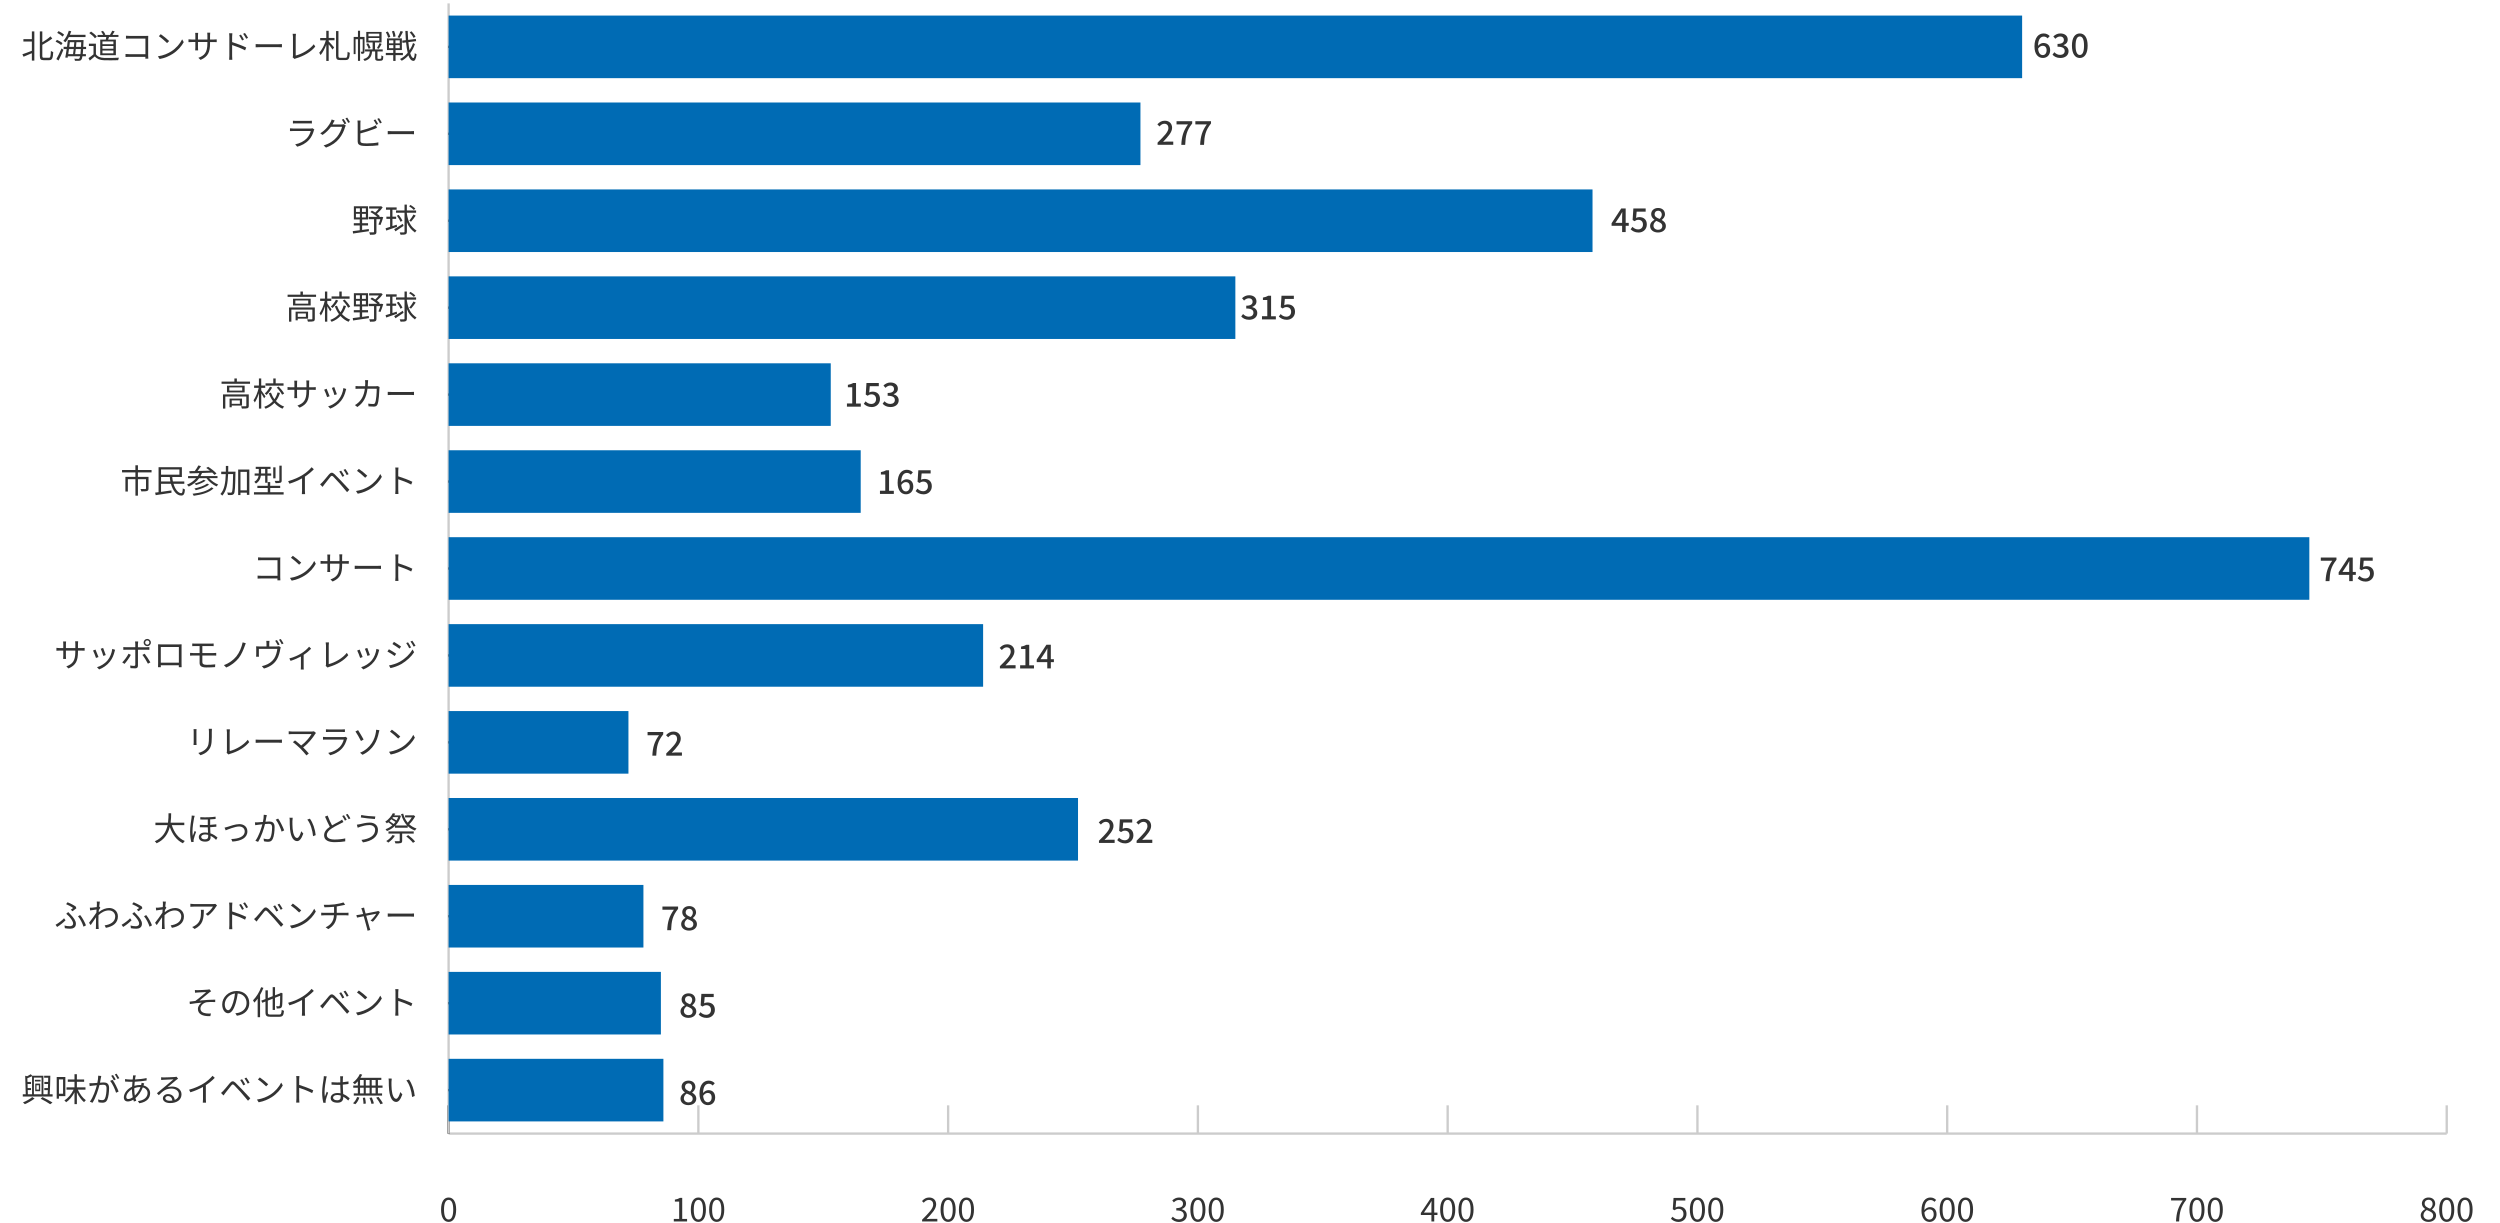<?xml version="1.0" encoding="UTF-8"?>
<svg id="_レイヤー_1" data-name="レイヤー_1" xmlns="http://www.w3.org/2000/svg" viewBox="0 0 1060 518.65">
  <defs>
    <style>
      .cls-1 {
        stroke: #000;
      }

      .cls-1, .cls-2 {
        fill: none;
        stroke-miterlimit: 10;
      }

      .cls-3 {
        fill: #006bb4;
      }

      .cls-2 {
        stroke: #ccc;
      }

      .cls-4 {
        fill: #333;
      }
    </style>
  </defs>
  <g>
    <g>
      <g>
        <path class="cls-4" d="M187.01,512.88c0-3.35,1.22-5.14,3.21-5.14s3.19,1.81,3.19,5.14-1.2,5.21-3.19,5.21-3.21-1.86-3.21-5.21ZM192.17,512.88c0-2.93-.78-4.12-1.95-4.12s-1.96,1.19-1.96,4.12.78,4.19,1.96,4.19,1.95-1.26,1.95-4.19Z"/>
        <g>
          <path class="cls-4" d="M285.69,516.84h2.28v-7.37h-1.82v-.83c.91-.15,1.57-.39,2.13-.73h.98v8.92h2.06v1.06h-5.63v-1.06Z"/>
          <path class="cls-4" d="M292.91,512.88c0-3.35,1.22-5.14,3.21-5.14s3.19,1.81,3.19,5.14-1.2,5.21-3.19,5.21-3.21-1.86-3.21-5.21ZM298.07,512.88c0-2.93-.78-4.12-1.95-4.12s-1.96,1.19-1.96,4.12.78,4.19,1.96,4.19,1.95-1.26,1.95-4.19Z"/>
          <path class="cls-4" d="M300.68,512.88c0-3.35,1.22-5.14,3.21-5.14s3.19,1.81,3.19,5.14-1.2,5.21-3.19,5.21-3.21-1.86-3.21-5.21ZM305.84,512.88c0-2.93-.78-4.12-1.95-4.12s-1.96,1.19-1.96,4.12.78,4.19,1.96,4.19,1.95-1.26,1.95-4.19Z"/>
        </g>
        <g>
          <path class="cls-4" d="M390.97,517.15c3.01-3,4.71-4.79,4.71-6.43,0-1.13-.62-1.95-1.89-1.95-.84,0-1.57.53-2.13,1.19l-.74-.71c.84-.91,1.72-1.51,3.03-1.51,1.83,0,2.98,1.16,2.98,2.93,0,1.88-1.71,3.74-4.08,6.23.53-.04,1.15-.1,1.68-.1h2.9v1.11h-6.46v-.76Z"/>
          <path class="cls-4" d="M398.81,512.88c0-3.35,1.22-5.14,3.21-5.14s3.19,1.81,3.19,5.14-1.2,5.21-3.19,5.21-3.21-1.86-3.21-5.21ZM403.97,512.88c0-2.93-.78-4.12-1.95-4.12s-1.96,1.19-1.96,4.12.78,4.19,1.96,4.19,1.95-1.26,1.95-4.19Z"/>
          <path class="cls-4" d="M406.58,512.88c0-3.35,1.22-5.14,3.21-5.14s3.19,1.81,3.19,5.14-1.2,5.21-3.19,5.21-3.21-1.86-3.21-5.21ZM411.74,512.88c0-2.93-.78-4.12-1.95-4.12s-1.96,1.19-1.96,4.12.78,4.19,1.96,4.19,1.95-1.26,1.95-4.19Z"/>
        </g>
        <g>
          <path class="cls-4" d="M496.66,516.69l.64-.84c.6.63,1.39,1.18,2.55,1.18s2.09-.71,2.09-1.83c0-1.19-.83-1.97-3.19-1.97v-.98c2.12,0,2.84-.83,2.84-1.88,0-.97-.67-1.58-1.74-1.58-.83,0-1.56.42-2.13,1.01l-.69-.8c.77-.73,1.68-1.25,2.87-1.25,1.72,0,2.98.91,2.98,2.54,0,1.2-.74,1.97-1.82,2.37v.06c1.2.29,2.17,1.18,2.17,2.55,0,1.78-1.47,2.84-3.29,2.84-1.61,0-2.62-.67-3.29-1.4Z"/>
          <path class="cls-4" d="M504.71,512.88c0-3.35,1.22-5.14,3.21-5.14s3.19,1.81,3.19,5.14-1.2,5.21-3.19,5.21-3.21-1.86-3.21-5.21ZM509.87,512.88c0-2.93-.78-4.12-1.95-4.12s-1.96,1.19-1.96,4.12.78,4.19,1.96,4.19,1.95-1.26,1.95-4.19Z"/>
          <path class="cls-4" d="M512.48,512.88c0-3.35,1.22-5.14,3.21-5.14s3.19,1.81,3.19,5.14-1.2,5.21-3.19,5.21-3.21-1.86-3.21-5.21ZM517.64,512.88c0-2.93-.78-4.12-1.95-4.12s-1.96,1.19-1.96,4.12.78,4.19,1.96,4.19,1.95-1.26,1.95-4.19Z"/>
        </g>
        <g>
          <path class="cls-4" d="M606.92,515.15h-4.48v-.84l4.27-6.39h1.41v6.21h1.36v1.02h-1.36v2.76h-1.2v-2.76ZM606.92,514.13v-2.93c0-.52.04-1.37.07-1.9h-.06c-.25.48-.53.91-.83,1.4l-2.34,3.43h3.15Z"/>
          <path class="cls-4" d="M610.61,512.88c0-3.35,1.22-5.14,3.21-5.14s3.19,1.81,3.19,5.14-1.21,5.21-3.19,5.21-3.21-1.86-3.21-5.21ZM615.76,512.88c0-2.93-.78-4.12-1.95-4.12s-1.96,1.19-1.96,4.12.79,4.19,1.96,4.19,1.95-1.26,1.95-4.19Z"/>
          <path class="cls-4" d="M618.38,512.88c0-3.35,1.22-5.14,3.21-5.14s3.19,1.81,3.19,5.14-1.21,5.21-3.19,5.21-3.21-1.86-3.21-5.21ZM623.53,512.88c0-2.93-.78-4.12-1.95-4.12s-1.96,1.19-1.96,4.12.79,4.19,1.96,4.19,1.95-1.26,1.95-4.19Z"/>
        </g>
        <g>
          <path class="cls-4" d="M708.45,516.73l.63-.84c.59.59,1.33,1.13,2.52,1.13s2.19-.88,2.19-2.27-.84-2.21-2.13-2.21c-.69,0-1.12.22-1.71.62l-.69-.43.32-4.8h5v1.09h-3.88l-.25,2.98c.46-.25.91-.42,1.53-.42,1.71,0,3.1.98,3.1,3.14s-1.62,3.38-3.36,3.38c-1.6,0-2.58-.67-3.26-1.36Z"/>
          <path class="cls-4" d="M716.51,512.88c0-3.35,1.22-5.14,3.21-5.14s3.19,1.81,3.19,5.14-1.21,5.21-3.19,5.21-3.21-1.86-3.21-5.21ZM721.66,512.88c0-2.93-.78-4.12-1.95-4.12s-1.96,1.19-1.96,4.12.79,4.19,1.96,4.19,1.95-1.26,1.95-4.19Z"/>
          <path class="cls-4" d="M724.28,512.88c0-3.35,1.22-5.14,3.21-5.14s3.19,1.81,3.19,5.14-1.21,5.21-3.19,5.21-3.21-1.86-3.21-5.21ZM729.43,512.88c0-2.93-.78-4.12-1.95-4.12s-1.96,1.19-1.96,4.12.79,4.19,1.96,4.19,1.95-1.26,1.95-4.19Z"/>
        </g>
        <g>
          <path class="cls-4" d="M814.71,513.3c0-4.02,1.81-5.56,3.81-5.56,1.06,0,1.83.45,2.4,1.05l-.71.8c-.41-.49-1.02-.78-1.64-.78-1.42,0-2.59,1.08-2.65,4.26.64-.77,1.53-1.25,2.34-1.25,1.72,0,2.84,1.04,2.84,3.07,0,1.92-1.34,3.21-2.94,3.21-1.97,0-3.45-1.6-3.45-4.79ZM815.94,514.1c.17,1.95.94,3,2.2,3,.99,0,1.75-.88,1.75-2.21s-.62-2.12-1.85-2.12c-.64,0-1.43.35-2.1,1.33Z"/>
          <path class="cls-4" d="M822.41,512.88c0-3.35,1.22-5.14,3.21-5.14s3.19,1.81,3.19,5.14-1.21,5.21-3.19,5.21-3.21-1.86-3.21-5.21ZM827.56,512.88c0-2.93-.78-4.12-1.95-4.12s-1.96,1.19-1.96,4.12.79,4.19,1.96,4.19,1.95-1.26,1.95-4.19Z"/>
          <path class="cls-4" d="M830.18,512.88c0-3.35,1.22-5.14,3.21-5.14s3.19,1.81,3.19,5.14-1.21,5.21-3.19,5.21-3.21-1.86-3.21-5.21ZM835.33,512.88c0-2.93-.78-4.12-1.95-4.12s-1.96,1.19-1.96,4.12.79,4.19,1.96,4.19,1.95-1.26,1.95-4.19Z"/>
        </g>
        <g>
          <path class="cls-4" d="M925.51,509.01h-4.97v-1.09h6.43v.78c-2.35,3.03-2.86,5.31-3.01,9.2h-1.33c.17-3.77.92-6.15,2.89-8.89Z"/>
          <path class="cls-4" d="M928.31,512.88c0-3.35,1.22-5.14,3.21-5.14s3.19,1.81,3.19,5.14-1.21,5.21-3.19,5.21-3.21-1.86-3.21-5.21ZM933.46,512.88c0-2.93-.78-4.12-1.95-4.12s-1.96,1.19-1.96,4.12.79,4.19,1.96,4.19,1.95-1.26,1.95-4.19Z"/>
          <path class="cls-4" d="M936.08,512.88c0-3.35,1.22-5.14,3.21-5.14s3.19,1.81,3.19,5.14-1.21,5.21-3.19,5.21-3.21-1.86-3.21-5.21ZM941.23,512.88c0-2.93-.78-4.12-1.95-4.12s-1.96,1.19-1.96,4.12.79,4.19,1.96,4.19,1.95-1.26,1.95-4.19Z"/>
        </g>
        <g>
          <path class="cls-4" d="M1026.38,515.36c0-1.3.95-2.2,1.89-2.7v-.06c-.74-.5-1.39-1.25-1.39-2.31,0-1.53,1.22-2.55,2.82-2.55,1.75,0,2.82,1.09,2.82,2.65,0,1.05-.77,1.95-1.37,2.41v.07c.88.53,1.74,1.23,1.74,2.56,0,1.5-1.29,2.66-3.22,2.66s-3.28-1.15-3.28-2.73ZM1031.66,515.4c0-1.3-1.26-1.76-2.72-2.34-.81.52-1.4,1.26-1.4,2.19,0,1.09.91,1.89,2.14,1.89s1.97-.71,1.97-1.74ZM1031.43,510.46c0-.98-.63-1.76-1.74-1.76-.95,0-1.64.63-1.64,1.6,0,1.21,1.11,1.71,2.31,2.19.69-.62,1.06-1.28,1.06-2.02Z"/>
          <path class="cls-4" d="M1034.21,512.88c0-3.35,1.22-5.14,3.21-5.14s3.19,1.81,3.19,5.14-1.21,5.21-3.19,5.21-3.21-1.86-3.21-5.21ZM1039.36,512.88c0-2.93-.78-4.12-1.95-4.12s-1.96,1.19-1.96,4.12.79,4.19,1.96,4.19,1.95-1.26,1.95-4.19Z"/>
          <path class="cls-4" d="M1041.98,512.88c0-3.35,1.22-5.14,3.21-5.14s3.19,1.81,3.19,5.14-1.21,5.21-3.19,5.21-3.21-1.86-3.21-5.21ZM1047.13,512.88c0-2.93-.78-4.12-1.95-4.12s-1.96,1.19-1.96,4.12.79,4.19,1.96,4.19,1.95-1.26,1.95-4.19Z"/>
        </g>
      </g>
      <line class="cls-2" x1="190.21" y1="480.64" x2="1037.41" y2="480.64"/>
      <g>
        <line class="cls-1" x1="190.21" y1="480.64" x2="190.21" y2="468.66"/>
        <line class="cls-2" x1="296.11" y1="480.64" x2="296.11" y2="468.66"/>
        <line class="cls-2" x1="402.01" y1="480.64" x2="402.01" y2="468.66"/>
        <line class="cls-2" x1="507.91" y1="480.64" x2="507.91" y2="468.66"/>
        <line class="cls-2" x1="613.81" y1="480.64" x2="613.81" y2="468.66"/>
        <line class="cls-2" x1="719.71" y1="480.64" x2="719.71" y2="468.66"/>
        <line class="cls-2" x1="825.61" y1="480.64" x2="825.61" y2="468.66"/>
        <line class="cls-2" x1="931.51" y1="480.64" x2="931.51" y2="468.66"/>
        <line class="cls-2" x1="1037.41" y1="480.64" x2="1037.41" y2="468.66"/>
      </g>
    </g>
    <g>
      <line class="cls-2" x1="190.21" y1="480.64" x2="190.21" y2="1.44"/>
      <g>
        <line class="cls-1" x1="190.21" y1="462.21" x2="211.39" y2="462.21"/>
        <line class="cls-1" x1="190.21" y1="425.35" x2="211.39" y2="425.35"/>
        <line class="cls-1" x1="190.21" y1="388.48" x2="211.39" y2="388.48"/>
        <line class="cls-1" x1="190.21" y1="351.62" x2="211.39" y2="351.62"/>
        <line class="cls-1" x1="190.21" y1="314.76" x2="211.39" y2="314.76"/>
        <line class="cls-1" x1="190.21" y1="277.9" x2="211.39" y2="277.9"/>
        <line class="cls-1" x1="190.21" y1="241.04" x2="211.39" y2="241.04"/>
        <line class="cls-1" x1="190.21" y1="204.18" x2="211.39" y2="204.18"/>
        <line class="cls-1" x1="190.21" y1="167.31" x2="211.39" y2="167.31"/>
        <line class="cls-1" x1="190.21" y1="130.45" x2="211.39" y2="130.45"/>
        <line class="cls-1" x1="190.21" y1="93.59" x2="211.39" y2="93.59"/>
        <line class="cls-1" x1="190.21" y1="56.73" x2="211.39" y2="56.73"/>
        <line class="cls-1" x1="190.21" y1="19.87" x2="211.39" y2="19.87"/>
      </g>
    </g>
    <g>
      <rect class="cls-3" x="190.21" y="6.6" width="667.17" height="26.54"/>
      <rect class="cls-3" x="190.21" y="43.46" width="293.34" height="26.54"/>
      <rect class="cls-3" x="190.21" y="80.32" width="485.02" height="26.54"/>
      <rect class="cls-3" x="190.21" y="117.18" width="333.58" height="26.54"/>
      <rect class="cls-3" x="190.21" y="154.04" width="162.03" height="26.54"/>
      <rect class="cls-3" x="190.21" y="190.91" width="174.73" height="26.54"/>
      <rect class="cls-3" x="190.21" y="227.77" width="788.95" height="26.54"/>
      <rect class="cls-3" x="190.21" y="264.63" width="226.63" height="26.54"/>
      <rect class="cls-3" x="190.21" y="301.49" width="76.25" height="26.54"/>
      <rect class="cls-3" x="190.21" y="338.35" width="266.87" height="26.54"/>
      <rect class="cls-3" x="190.21" y="375.21" width="82.6" height="26.54"/>
      <rect class="cls-3" x="190.21" y="412.08" width="90.01" height="26.54"/>
      <rect class="cls-3" x="190.21" y="448.94" width="91.07" height="26.54"/>
    </g>
    <g>
      <g>
        <path class="cls-4" d="M22.31,463.96v.97h-12.65v-.97h1.26l-.24-7.84.83.2c.57-.28,1.16-.6,1.54-.85l.59.63h4.76v7.87h1.79c.03-.53.07-1.12.1-1.76h-1.5v-.87h1.53c.03-.56.04-1.15.06-1.72h-1.56v-.87h1.58c.01-.62.01-1.21.03-1.78h-1.71v-.87h2.62c-.03,2.46-.13,5.77-.25,7.87h1.22ZM14.67,465.78c-1.11.87-2.79,1.82-4.12,2.39-.2-.2-.55-.55-.8-.74,1.36-.56,3.07-1.51,3.92-2.28l.99.63ZM11.81,463.96h1.78v-7.62c-.63.29-1.33.59-1.99.83l.06,1.57h1.51v.87h-1.48l.04,1.72h1.43v.87h-1.4l.06,1.76ZM14.38,456.91v7.05h3.24v-7.05h-3.24ZM17.18,458.54h-2.38v-.71h2.38v.71ZM14.94,459.46h2.1v3.21h-2.1v-3.21ZM15.47,462h1.01v-1.86h-1.01v1.86ZM17.99,465.17c1.54.71,3.22,1.62,4.26,2.3l-.97.73c-.94-.67-2.52-1.6-4.03-2.33l.74-.7Z"/>
        <path class="cls-4" d="M24.99,464.76v1.08h-.95v-9.19h3.67v8.11h-2.72ZM24.99,457.66v6.09h1.75v-6.09h-1.75ZM33.01,462.03c.78,1.78,2.09,3.56,3.39,4.45-.24.2-.59.59-.76.85-1.13-.91-2.24-2.49-3.04-4.17v5h-1.02v-4.99c-.91,1.76-2.2,3.31-3.56,4.19-.17-.25-.48-.62-.73-.81,1.56-.87,3.03-2.66,3.88-4.52h-2.97v-1h3.38v-2.35h-2.84v-.99h2.84v-2.23h1.02v2.23h3.07v.99h-3.07v2.35h3.64v1h-3.24Z"/>
        <path class="cls-4" d="M42.76,457.06c-.08.41-.21,1.23-.36,1.99.66-.06,1.23-.1,1.57-.1,1.26,0,2.28.48,2.28,2.38,0,1.67-.24,3.89-.81,5.06-.45.94-1.15,1.16-2.04,1.16-.55,0-1.2-.1-1.65-.2l-.18-1.18c.59.18,1.32.29,1.71.29.52,0,.95-.11,1.23-.73.45-.94.66-2.77.66-4.29,0-1.27-.59-1.51-1.48-1.51-.34,0-.9.04-1.5.1-.52,2-1.47,5.18-2.96,7.55l-1.13-.46c1.43-1.91,2.48-5.1,2.96-6.98-.74.07-1.41.14-1.78.18-.32.04-.91.11-1.26.17l-.13-1.2c.45.01.81.01,1.26,0,.46-.01,1.27-.08,2.13-.15.21-1.01.36-2.1.36-3.05l1.29.13c-.06.27-.11.56-.15.84ZM50.29,462.81l-1.08.52c-.42-1.44-1.51-3.88-2.51-5.03l1.02-.46c.87,1.13,2.1,3.67,2.56,4.97ZM49.05,457.73l-.77.34c-.28-.56-.76-1.41-1.13-1.95l.76-.31c.35.49.85,1.36,1.15,1.92ZM50.61,457.15l-.76.34c-.31-.6-.77-1.4-1.16-1.93l.74-.32c.36.52.91,1.4,1.18,1.92Z"/>
        <path class="cls-4" d="M57.41,456.63c-.06.29-.11.66-.17,1.06,1.78-.08,3.49-.27,4.92-.6v1.04c-1.46.25-3.32.45-5.03.53-.07.55-.11,1.13-.15,1.72.78-.22,1.64-.35,2.35-.35.18,0,.35,0,.52.01.01-.04.03-.08.04-.14.07-.21.14-.57.15-.81l1.11.28c-.08.2-.21.57-.28.8,0,.01-.01.03-.01.06,1.75.46,2.79,1.75,2.79,3.29,0,2.02-1.33,3.75-4.58,4.27l-.6-.94c2.54-.27,4.1-1.57,4.1-3.39,0-1.06-.71-2.02-2.02-2.4-.8,1.99-1.93,3.54-3.12,4.55.11.41.22.78.34,1.13l-1.01.31c-.08-.24-.15-.5-.22-.78-.77.46-1.61.77-2.38.77-.92,0-1.65-.57-1.65-1.76,0-1.81,1.57-3.64,3.5-4.54.03-.7.1-1.4.15-2.06-.29.01-.57.01-.85.01-.6,0-1.69-.06-2.27-.1l-.03-1.05c.49.08,1.71.18,2.31.18.32,0,.63,0,.95-.01.04-.41.08-.77.11-1.08.01-.25.04-.5.03-.67l1.18.03c-.07.18-.13.43-.17.63ZM54.36,465.98c.55,0,1.22-.24,1.93-.74-.2-.99-.34-2.13-.34-3.18v-.25c-1.36.77-2.4,2.16-2.4,3.31,0,.57.27.87.8.87ZM57.18,464.51c.94-.88,1.79-2.02,2.38-3.59h-.24c-.91,0-1.72.21-2.37.45-.01.2-.01.38-.01.57,0,.9.1,1.75.24,2.56Z"/>
        <path class="cls-4" d="M69.3,456.83c.73,0,4.06-.11,4.8-.18.42-.03.62-.07.76-.11l.64.81c-.25.18-.53.36-.78.57-.7.53-2.6,2.16-3.7,3.07.64-.22,1.32-.29,1.95-.29,2.33,0,3.99,1.4,3.99,3.29,0,2.25-1.85,3.71-4.82,3.71-1.91,0-3.07-.83-3.07-1.99,0-.97.85-1.82,2.16-1.82,1.75,0,2.69,1.15,2.86,2.48,1.12-.43,1.75-1.25,1.75-2.4,0-1.37-1.32-2.41-3.14-2.41-2.34,0-3.59,1-5.37,2.8l-.8-.83c1.16-.95,2.96-2.45,3.77-3.14.78-.64,2.54-2.12,3.25-2.75-.74.03-3.54.15-4.29.2-.31.01-.63.04-.92.08l-.04-1.16c.32.04.71.06.99.06ZM71.96,466.72c.41,0,.78-.03,1.13-.08-.11-1.11-.81-1.91-1.88-1.91-.63,0-1.12.41-1.12.9,0,.67.77,1.09,1.86,1.09Z"/>
        <path class="cls-4" d="M86.3,459.42c1.46-.91,2.86-2.13,3.82-3.29l.94.87c-1.06,1.11-2.35,2.17-3.78,3.12v5.91c0,.53.03,1.22.08,1.5h-1.37c.04-.27.08-.97.08-1.5v-5.18c-1.47.84-3.39,1.68-5.34,2.28l-.56-1.09c2.42-.66,4.57-1.64,6.12-2.62Z"/>
        <path class="cls-4" d="M94.71,462.48c.66-.67,1.88-2.23,2.76-3.26.76-.88,1.41-1.04,2.37-.14.85.81,2.04,2.06,2.87,2.94.94,1,2.34,2.52,3.42,3.67l-.97,1.02c-.99-1.2-2.23-2.63-3.12-3.66-.81-.92-2.12-2.31-2.7-2.89-.55-.53-.81-.48-1.29.1-.67.83-1.83,2.35-2.48,3.14-.28.35-.59.79-.8,1.08l-1.05-1.06c.36-.31.62-.56.99-.94ZM103.98,459.81l-.83.38c-.35-.74-.84-1.61-1.3-2.26l.8-.34c.35.5.99,1.55,1.33,2.21ZM105.82,459.07l-.81.39c-.36-.74-.87-1.58-1.34-2.21l.78-.36c.38.49,1.04,1.53,1.37,2.19Z"/>
        <path class="cls-4" d="M114.55,464.17c2.16-1.36,3.87-3.43,4.68-5.15l.67,1.19c-.95,1.75-2.59,3.66-4.71,4.99-1.4.88-3.17,1.74-5.51,2.17l-.74-1.15c2.45-.36,4.27-1.22,5.6-2.04ZM113.72,459.73l-.88.88c-.7-.73-2.45-2.23-3.49-2.93l.8-.85c.99.66,2.79,2.12,3.57,2.9Z"/>
        <path class="cls-4" d="M125.69,457.71c0-.39-.03-1.02-.11-1.46h1.37c-.04.43-.1,1.04-.1,1.46v2.28c1.85.56,4.51,1.57,5.98,2.31l-.48,1.19c-1.53-.83-3.95-1.77-5.5-2.26.01,2.1.01,4.22.01,4.62,0,.43.03,1.19.08,1.65h-1.36c.07-.45.1-1.13.1-1.65v-8.15Z"/>
        <path class="cls-4" d="M138.31,457.35c-.28,1.3-.7,4.08-.7,5.64,0,.67.04,1.26.14,1.95.22-.63.56-1.48.8-2.06l.57.45c-.34.98-.85,2.41-.99,3.09-.04.2-.07.46-.06.63,0,.14.01.34.03.49l-.98.07c-.28-1-.53-2.54-.53-4.43,0-2.06.46-4.73.64-5.9.04-.32.08-.7.08-.99l1.23.1c-.08.24-.2.7-.24.95ZM145.38,457.15c-.01.38-.03,1.04-.04,1.7.85-.07,1.68-.18,2.42-.32v1.08c-.77.13-1.58.21-2.42.27.01,1.41.11,2.82.17,3.99,1.13.45,2.04,1.15,2.77,1.81l-.62.94c-.7-.66-1.4-1.22-2.12-1.62v.29c0,1.15-.53,2.26-2.42,2.26s-2.91-.74-2.91-2c0-1.18,1.05-2.11,2.89-2.11.46,0,.9.04,1.3.13-.04-1.08-.13-2.45-.14-3.6-.45.01-.9.03-1.34.03-.8,0-1.53-.04-2.35-.1v-1.05c.8.07,1.54.11,2.38.11.43,0,.88-.01,1.32-.03v-1.74c0-.24-.03-.62-.06-.85h1.26c-.04.28-.07.56-.08.84ZM142.93,466.52c1.18,0,1.53-.6,1.53-1.53,0-.14,0-.31-.01-.49-.45-.14-.92-.22-1.43-.22-1.05,0-1.79.45-1.79,1.13s.7,1.11,1.71,1.11Z"/>
        <path class="cls-4" d="M151.72,458.47c-.41.46-.84.9-1.26,1.25-.2-.2-.6-.55-.85-.69,1.2-.88,2.33-2.24,2.98-3.66l.99.29c-.21.45-.46.9-.74,1.32h8.84v.92h-1.44v2.37h1.96v.92h-1.96v2.4h1.76v.94h-12v-.94h1.72v-2.4h-1.95v-.92h1.95v-1.81ZM149.67,467.77c.73-.58,1.39-1.64,1.74-2.65l.97.24c-.34,1.05-.97,2.16-1.72,2.82l-.98-.41ZM152.66,460.28h1.55v-2.37h-1.55v2.37ZM152.66,463.6h1.55v-2.4h-1.55v2.4ZM154.78,465.38c.17.83.32,1.89.34,2.52l-.99.14c-.01-.64-.13-1.72-.29-2.56l.95-.1ZM156.72,460.28v-2.37h-1.62v2.37h1.62ZM155.09,461.2v2.4h1.62v-2.4h-1.62ZM157.63,465.31c.38.8.76,1.88.9,2.54l-1.01.21c-.14-.66-.5-1.74-.85-2.56l.97-.18ZM159.25,457.91h-1.64v2.37h1.64v-2.37ZM159.25,461.2h-1.64v2.4h1.64v-2.4ZM160.46,465.07c.7.84,1.53,1.99,1.9,2.75l-1.04.38c-.34-.74-1.13-1.93-1.82-2.8l.95-.32Z"/>
        <path class="cls-4" d="M165.98,458.68c-.01.88,0,2.16.1,3.32.22,2.34.91,3.89,1.9,3.89.71,0,1.37-1.46,1.74-2.86l.88,1c-.84,2.38-1.69,3.19-2.63,3.19-1.33,0-2.6-1.32-2.98-4.94-.13-1.22-.15-2.93-.15-3.74,0-.32-.01-.91-.1-1.25l1.36.03c-.06.34-.11.99-.11,1.36ZM175.86,464.68l-1.12.46c-.25-2.54-1.09-5.41-2.44-7.05l1.09-.38c1.25,1.62,2.25,4.59,2.46,6.96Z"/>
      </g>
      <g>
        <path class="cls-4" d="M83.75,419.83c.62,0,3.5-.13,4.31-.22.32-.03.59-.08.76-.13l.71.8c-.2.11-.56.36-.76.52-1.04.87-3.07,2.56-4.19,3.45,2.13-.22,4.65-.41,6.67-.41v1.04c-1.37-.07-2.72-.06-3.56.06-1.36.2-2.69,1.36-2.69,2.67,0,1.42,1.13,1.89,2.41,2.06.83.11,1.51.08,2.02.04l-.24,1.13c-3.42.15-5.28-.92-5.28-3.07,0-1.2.91-2.21,1.62-2.65-1.5.13-3.36.34-5.04.62l-.1-1.05c.76-.08,1.71-.2,2.42-.28,1.51-1.05,3.74-3,4.62-3.78-.62.04-3.08.15-3.68.2-.35.03-.77.07-1.06.1l-.06-1.15c.34.04.69.06,1.11.06Z"/>
        <path class="cls-4" d="M100.44,430.67l-.66-1.04c.45-.04.88-.11,1.2-.18,1.79-.41,3.56-1.74,3.56-4.16,0-2.12-1.36-3.87-3.74-4.06-.18,1.3-.45,2.73-.84,4.03-.85,2.89-1.96,4.36-3.26,4.36s-2.49-1.43-2.49-3.74c0-3.04,2.7-5.7,6.12-5.7s5.36,2.31,5.36,5.16-1.93,4.9-5.25,5.34ZM96.74,428.33c.66,0,1.4-.94,2.12-3.31.35-1.16.63-2.49.78-3.78-2.69.34-4.34,2.63-4.34,4.54,0,1.76.81,2.55,1.44,2.55Z"/>
        <path class="cls-4" d="M111.69,418.86c-.39,1.01-.87,2.02-1.42,2.97v9.46h-1.02v-7.86c-.43.62-.91,1.19-1.39,1.68-.11-.22-.41-.76-.59-.98,1.37-1.34,2.68-3.43,3.46-5.56l.95.29ZM118.33,430.18c.85,0,.99-.38,1.12-2.03.25.18.66.36.97.43-.18,1.92-.5,2.54-2.04,2.54h-3.66c-1.67,0-2.16-.39-2.16-1.92v-4.55l-1.36.53-.41-.91,1.76-.69v-3.68h1.02v3.28l2.05-.8v-3.84h.99v3.47l2.17-.84.14-.13.18-.15.71.29-.04.18c0,2.52-.04,4.54-.17,5.13-.11.64-.41.91-.84,1.02-.38.1-.99.11-1.42.1-.03-.31-.13-.73-.25-.98.38.03.88.03,1.06.03.25,0,.39-.06.48-.42.11-.38.14-1.85.15-4.03l-2.19.85v5.14h-.99v-4.75l-2.05.81v4.93c0,.8.18.98,1.18.98h3.57Z"/>
        <path class="cls-4" d="M128.3,422.56c1.46-.91,2.86-2.13,3.82-3.29l.94.87c-1.06,1.11-2.35,2.17-3.78,3.12v5.91c0,.53.03,1.22.08,1.5h-1.37c.04-.27.08-.97.08-1.5v-5.18c-1.47.84-3.39,1.68-5.34,2.28l-.56-1.09c2.42-.66,4.57-1.64,6.12-2.62Z"/>
        <path class="cls-4" d="M136.71,425.61c.66-.67,1.88-2.23,2.76-3.26.76-.88,1.41-1.04,2.37-.14.85.81,2.04,2.06,2.87,2.94.94,1,2.34,2.52,3.42,3.67l-.97,1.02c-.99-1.2-2.23-2.63-3.12-3.66-.81-.92-2.12-2.31-2.7-2.89-.55-.53-.81-.48-1.29.1-.67.83-1.83,2.35-2.48,3.14-.28.35-.59.79-.8,1.08l-1.05-1.06c.36-.31.62-.56.99-.94ZM145.98,422.95l-.83.38c-.35-.74-.84-1.61-1.3-2.26l.8-.34c.35.5.99,1.55,1.33,2.21ZM147.82,422.21l-.81.39c-.36-.74-.87-1.58-1.34-2.21l.78-.36c.38.49,1.04,1.53,1.37,2.19Z"/>
        <path class="cls-4" d="M156.55,427.31c2.16-1.36,3.87-3.43,4.68-5.15l.67,1.19c-.95,1.75-2.59,3.66-4.71,4.99-1.4.88-3.17,1.74-5.51,2.17l-.74-1.15c2.45-.36,4.27-1.22,5.6-2.04ZM155.72,422.87l-.88.88c-.7-.73-2.45-2.23-3.49-2.93l.8-.85c.99.66,2.79,2.12,3.57,2.9Z"/>
        <path class="cls-4" d="M167.69,420.85c0-.39-.03-1.02-.11-1.46h1.37c-.04.43-.1,1.04-.1,1.46v2.28c1.85.56,4.51,1.57,5.98,2.31l-.48,1.19c-1.53-.83-3.95-1.77-5.5-2.26.01,2.1.01,4.22.01,4.62,0,.43.03,1.19.08,1.65h-1.36c.07-.45.1-1.13.1-1.65v-8.15Z"/>
      </g>
      <g>
        <path class="cls-4" d="M24.22,393.04l-.66-.94c1.15-.62,2.79-1.86,3.59-2.75l.64.84c-.81.84-2.2,2.03-3.57,2.84ZM29.58,392.72c.64,0,1.42-.25,1.42-1.16s-1.01-2.21-1.79-3.07c-.31-.32-.73-.73-1.12-1.05l.83-.73c.35.35.7.73,1.04,1.09,1.3,1.37,2.23,2.61,2.23,3.88,0,1.71-1.39,2.1-2.41,2.1-.88,0-1.65-.1-2.28-.22l-.15-1.15c.7.2,1.39.31,2.25.31ZM31,385c-.6-.49-1.92-1.2-2.98-1.64l.64-.81c1.06.45,2.62,1.22,3.46,1.83l.25.73c-.32.28-1.12.9-1.64,1.26l-.7-.66c.36-.24.77-.55.97-.71ZM33.07,388.5l.91-.52c.97,1.13,2.02,3.14,2.47,4.37l-1.04.57c-.41-1.33-1.37-3.33-2.34-4.43Z"/>
        <path class="cls-4" d="M41.02,382.25l1.32.04c-.07.35-.18,1.13-.28,2.12.03-.01.04-.01.07-.03l.42.49c-.18.25-.42.63-.63.98-.03.29-.06.6-.07.91,1.54-1.28,3.14-1.77,4.47-1.77,1.93,0,3.66,1.37,3.67,3.54.01,2.82-2.05,4.29-5.1,4.88l-.52-1.05c2.37-.34,4.5-1.44,4.48-3.85,0-1.08-.85-2.49-2.7-2.49-1.62,0-3.11.81-4.38,2-.03.59-.04,1.15-.04,1.65,0,1.28-.01,2.13.06,3.38.01.25.04.6.07.85h-1.22c.03-.2.04-.6.04-.83.01-1.34.01-2.06.04-3.59,0-.14.01-.34.01-.56-.69,1.04-1.61,2.37-2.28,3.32l-.7-.97c.78-.98,2.4-3.17,3.1-4.27.03-.45.06-.91.1-1.36-.64.08-1.86.25-2.75.38l-.11-1.16c.31.01.57,0,.91-.01.46-.03,1.29-.13,2.02-.24.04-.66.07-1.18.07-1.33,0-.31,0-.69-.06-1.04Z"/>
        <path class="cls-4" d="M52.22,393.04l-.66-.94c1.15-.62,2.79-1.86,3.59-2.75l.64.84c-.81.84-2.2,2.03-3.57,2.84ZM57.58,392.72c.64,0,1.42-.25,1.42-1.16s-1.01-2.21-1.79-3.07c-.31-.32-.73-.73-1.12-1.05l.83-.73c.35.35.7.73,1.04,1.09,1.3,1.37,2.23,2.61,2.23,3.88,0,1.71-1.39,2.1-2.41,2.1-.88,0-1.65-.1-2.28-.22l-.15-1.15c.7.2,1.39.31,2.25.31ZM59,385c-.6-.49-1.92-1.2-2.98-1.64l.64-.81c1.06.45,2.62,1.22,3.46,1.83l.25.73c-.32.28-1.12.9-1.64,1.26l-.7-.66c.36-.24.77-.55.97-.71ZM61.07,388.5l.91-.52c.97,1.13,2.02,3.14,2.47,4.37l-1.04.57c-.41-1.33-1.37-3.33-2.34-4.43Z"/>
        <path class="cls-4" d="M69.02,382.25l1.32.04c-.07.35-.18,1.13-.28,2.12.03-.01.04-.01.07-.03l.42.49c-.18.25-.42.63-.63.98-.03.29-.06.6-.07.91,1.54-1.28,3.14-1.77,4.47-1.77,1.93,0,3.66,1.37,3.67,3.54.01,2.82-2.05,4.29-5.1,4.88l-.52-1.05c2.37-.34,4.5-1.44,4.48-3.85,0-1.08-.85-2.49-2.7-2.49-1.62,0-3.11.81-4.38,2-.03.59-.04,1.15-.04,1.65,0,1.28-.01,2.13.06,3.38.01.25.04.6.07.85h-1.22c.03-.2.04-.6.04-.83.01-1.34.01-2.06.04-3.59,0-.14.01-.34.01-.56-.69,1.04-1.61,2.37-2.28,3.32l-.7-.97c.78-.98,2.4-3.17,3.1-4.27.03-.45.06-.91.1-1.36-.64.08-1.86.25-2.75.38l-.11-1.16c.31.01.57,0,.91-.01.46-.03,1.29-.13,2.02-.24.04-.66.07-1.18.07-1.33,0-.31,0-.69-.06-1.04Z"/>
        <path class="cls-4" d="M91.63,384.41c-.56.95-1.89,2.76-3.49,3.87l-.92-.74c1.29-.74,2.61-2.27,3.07-3.14h-7.98c-.52,0-1.05.03-1.6.08v-1.28c.49.07,1.08.13,1.6.13h8.04c.27,0,.77-.04.98-.08l.69.66c-.1.14-.28.35-.38.5ZM82.52,393.89l-1.04-.84c.39-.13.87-.35,1.26-.63,2.17-1.33,2.48-3.32,2.48-5.66,0-.34-.01-.64-.06-1.01h1.26c0,3.8-.34,6.36-3.91,8.14Z"/>
        <path class="cls-4" d="M97.24,384.17c0-.39-.03-1.02-.11-1.46h1.39c-.06.43-.1,1.04-.1,1.46v2.28c1.85.57,4.5,1.57,5.98,2.31l-.49,1.19c-1.51-.83-3.94-1.75-5.49-2.24v4.61c0,.45.04,1.21.08,1.65h-1.34c.06-.45.08-1.13.08-1.65v-8.15ZM103.44,385.4l-.8.36c-.35-.73-.78-1.5-1.25-2.13l.77-.35c.35.52.95,1.46,1.27,2.12ZM105.17,384.66l-.78.39c-.38-.74-.83-1.49-1.3-2.1l.77-.36c.36.49.98,1.43,1.32,2.07Z"/>
        <path class="cls-4" d="M108.71,388.75c.66-.67,1.88-2.23,2.76-3.26.76-.88,1.41-1.04,2.37-.14.85.81,2.04,2.06,2.87,2.94.94,1,2.34,2.52,3.42,3.67l-.97,1.02c-.99-1.2-2.23-2.63-3.12-3.66-.81-.92-2.12-2.31-2.7-2.89-.55-.53-.81-.48-1.29.1-.67.83-1.83,2.35-2.48,3.14-.28.35-.59.78-.8,1.08l-1.05-1.06c.36-.31.62-.56.99-.94ZM117.98,386.09l-.83.38c-.35-.74-.84-1.61-1.3-2.26l.8-.34c.35.5.99,1.55,1.33,2.21ZM119.82,385.35l-.81.39c-.36-.74-.87-1.58-1.34-2.21l.78-.36c.38.49,1.04,1.53,1.37,2.19Z"/>
        <path class="cls-4" d="M128.55,390.45c2.16-1.36,3.87-3.43,4.68-5.15l.67,1.19c-.95,1.75-2.59,3.66-4.71,4.99-1.4.88-3.17,1.74-5.51,2.17l-.74-1.15c2.45-.36,4.27-1.22,5.6-2.04ZM127.72,386.01l-.88.88c-.7-.73-2.45-2.23-3.49-2.93l.8-.85c.99.66,2.79,2.12,3.57,2.9Z"/>
        <path class="cls-4" d="M142,383.43c1.27-.18,2.93-.52,3.61-.81l.74.97c-.31.08-.59.15-.78.21-.7.18-1.78.39-2.79.55v2.69h3.87c.31,0,.81-.03,1.11-.06v1.16c-.31-.03-.73-.06-1.08-.06h-3.91c-.15,2.62-1.18,4.47-3.59,5.87l-1.11-.77c2.21-1.02,3.38-2.59,3.54-5.1h-4.16c-.45,0-.92.03-1.26.06v-1.16c.32.03.81.06,1.23.06h4.22v-2.55c-1.42.14-3,.18-4.08.2l-.28-1.04c1.06.04,3.19-.01,4.71-.21Z"/>
        <path class="cls-4" d="M154.56,385.7c.08.31.25.91.46,1.65,1.98-.38,4.36-.84,4.83-.95.17-.04.39-.1.53-.17l.7.49c-.59,1.19-2.03,3.15-2.98,4.09l-.99-.49c.88-.76,1.93-2.04,2.41-2.89-.32.06-2.3.45-4.24.84.56,2.02,1.25,4.48,1.43,5.1.08.27.22.7.31.95l-1.19.31c-.04-.31-.11-.67-.21-1.02-.18-.63-.85-3.11-1.4-5.11-1.32.27-2.47.49-2.84.57l-.28-1.06c.39-.03.74-.08,1.16-.15.2-.03.85-.15,1.71-.31-.21-.74-.38-1.34-.46-1.61-.1-.35-.21-.63-.34-.84l1.2-.29c.04.24.11.55.2.9Z"/>
        <path class="cls-4" d="M166.35,387.38h7.68c.7,0,1.21-.04,1.51-.07v1.37c-.28-.01-.87-.07-1.5-.07h-7.69c-.77,0-1.51.03-1.95.07v-1.37c.42.03,1.16.07,1.95.07Z"/>
      </g>
      <g>
        <path class="cls-4" d="M72.84,349.86c.98,3.08,2.8,5.62,5.51,6.72-.25.24-.6.67-.78.98-2.69-1.28-4.47-3.75-5.58-6.93-.67,2.69-2.19,5.38-5.59,6.93-.15-.28-.49-.64-.78-.85,3.47-1.51,4.87-4.2,5.45-6.85h-5.17v-1.06h5.34c.21-1.47.2-2.87.21-3.98h1.12c-.01,1.12-.03,2.51-.22,3.98h5.79v1.06h-5.28Z"/>
        <path class="cls-4" d="M82.29,346.82c-.28,1.3-.67,4.02-.67,5.59,0,.67.04,1.29.13,1.98.22-.64.57-1.53.81-2.1l.57.46c-.35.97-.85,2.41-.99,3.1-.04.2-.07.46-.07.63.01.14.03.34.04.49l-.99.07c-.29-1-.53-2.54-.53-4.43,0-2.06.45-4.68.63-5.83.04-.32.08-.7.08-.99l1.25.11c-.08.22-.2.67-.25.92ZM91.41,346.27v.98c-.64.07-1.43.13-2.3.17v2.31c.95-.04,1.83-.13,2.62-.22v1.02c-.74.08-1.64.15-2.62.2.01.88.07,1.79.11,2.59,1.32.43,2.3,1.19,3,1.81l-.6.98c-.7-.73-1.5-1.32-2.34-1.72.01.24.01.48.01.67,0,1.13-.78,1.79-2.3,1.79s-2.69-.64-2.69-1.96c0-.98.83-1.92,2.68-1.92.43,0,.84.04,1.23.1-.04-.71-.08-1.55-.11-2.3-1.09.03-2.25.03-3.38-.03v-1.02c1.13.08,2.28.1,3.38.07v-2.33c-1.04.04-2.14.04-3.17-.01v-.98c2.26.17,4.83.03,6.47-.2ZM86.9,355.88c1.11,0,1.37-.56,1.37-1.3,0-.15,0-.35-.01-.59-.43-.11-.87-.18-1.3-.18-.99,0-1.65.42-1.65,1.02,0,.7.62,1.05,1.6,1.05Z"/>
        <path class="cls-4" d="M96.53,350.57c.99-.31,3.29-1.15,4.94-1.15,1.99,0,3.42,1.19,3.42,3.11,0,2.69-2.59,4.06-6.37,4.3l-.45-1.08c3.03-.1,5.69-.97,5.69-3.25,0-1.18-.94-2.07-2.37-2.07-1.74,0-4.8,1.29-5.7,1.64l-.48-1.15c.42-.08.87-.21,1.32-.35Z"/>
        <path class="cls-4" d="M112.94,346.41c-.08.41-.21,1.23-.36,2,.66-.06,1.25-.1,1.58-.1,1.25,0,2.27.48,2.27,2.37,0,1.67-.22,3.89-.81,5.06-.45.94-1.13,1.18-2.04,1.18-.53,0-1.2-.1-1.65-.21l-.18-1.16c.59.18,1.33.28,1.72.28.52,0,.94-.11,1.22-.71.45-.95.67-2.77.67-4.29,0-1.29-.6-1.53-1.48-1.53-.34,0-.9.04-1.51.1-.52,2.02-1.47,5.18-2.94,7.55l-1.15-.45c1.43-1.92,2.48-5.11,2.96-6.99-.74.07-1.41.15-1.78.2-.32.04-.9.11-1.26.17l-.11-1.22c.43.03.8.01,1.25,0,.46-.01,1.29-.08,2.13-.15.22-1.01.36-2.1.36-3.05l1.3.14c-.06.25-.11.56-.17.83ZM120.49,352.09l-1.09.52c-.41-1.44-1.5-3.91-2.49-5.07l1.02-.46c.87,1.13,2.09,3.71,2.56,5.01Z"/>
        <path class="cls-4" d="M123.98,348.09c-.01.88,0,2.16.1,3.32.22,2.34.91,3.89,1.9,3.89.71,0,1.37-1.46,1.74-2.86l.88,1c-.84,2.38-1.69,3.19-2.63,3.19-1.33,0-2.6-1.32-2.98-4.94-.13-1.22-.15-2.93-.15-3.74,0-.32-.01-.91-.1-1.25l1.36.03c-.06.34-.11.99-.11,1.36ZM133.86,354.09l-1.12.46c-.25-2.54-1.09-5.41-2.44-7.05l1.09-.38c1.25,1.62,2.25,4.59,2.46,6.96Z"/>
        <path class="cls-4" d="M140.78,349.96c1.23-.74,2.51-1.36,3.28-1.79.39-.24.7-.42.99-.66l.56,1.02c-.31.18-.66.36-1.06.57-.95.5-2.52,1.23-3.88,2.14-1.3.84-2.09,1.76-2.09,2.83,0,1.16,1.11,1.89,3.32,1.89,1.53,0,3.39-.2,4.48-.48v1.25c-1.06.2-2.69.35-4.44.35-2.63,0-4.52-.78-4.52-2.89,0-1.46.91-2.59,2.42-3.63-.64-1.16-1.39-2.8-2.04-4.31l1.11-.46c.56,1.54,1.27,3.05,1.88,4.16ZM147,347.59l-.76.34c-.28-.57-.76-1.41-1.15-1.95l.76-.32c.35.5.85,1.36,1.15,1.93ZM148.57,347l-.74.34c-.31-.6-.77-1.4-1.18-1.93l.74-.31c.38.5.91,1.39,1.18,1.91Z"/>
        <path class="cls-4" d="M156.66,349.83c-1.62,0-3,.46-3.82.7-.43.14-.84.29-1.18.43l-.36-1.3c.39-.03.87-.11,1.29-.21.98-.22,2.58-.67,4.19-.67,1.99,0,3.47,1.11,3.47,3.11,0,3.04-2.73,4.75-6.36,5.29l-.63-1.06c3.4-.42,5.8-1.76,5.8-4.27,0-1.18-.95-2.02-2.4-2.02ZM159.13,346.19l-.17,1.08c-1.55-.1-4.38-.38-5.97-.66l.18-1.06c1.54.35,4.58.63,5.95.64Z"/>
        <path class="cls-4" d="M176.05,346.09c-.6,1.19-1.57,2.48-2.54,3.38.85.81,1.88,1.43,3.1,1.82-.22.21-.52.6-.67.87-1.2-.45-2.23-1.09-3.08-1.92v.71h-5.39v-.76c-1.01.99-2.2,1.71-3.43,2.2-.11-.24-.36-.62-.57-.81,1.01-.35,2-.9,2.87-1.64-.43-.39-1.12-.9-1.74-1.3-.18.15-.38.31-.57.45-.15-.22-.48-.55-.69-.67,1.55-1.05,2.65-2.46,3.22-3.61l1.01.18c-.13.24-.27.49-.41.73h2.04l.17-.04.63.27c-.48,1.65-1.3,3-2.34,4.06h4.96c-1.19-1.25-2.03-2.87-2.58-4.82l.91-.2c.41,1.49,1.05,2.77,1.93,3.82.64-.63,1.27-1.47,1.72-2.24h-2.84v-.87h3.4l.21-.06.67.45ZM167.44,354.37c-.67,1.12-1.79,2.21-2.82,2.9-.18-.2-.6-.53-.85-.67,1.05-.62,2.06-1.54,2.65-2.54l1.02.31ZM170.52,353.45v3.03c0,.56-.13.84-.57.98-.45.15-1.18.15-2.27.15-.06-.28-.21-.67-.35-.94.88.03,1.62.03,1.86.01.24,0,.29-.06.29-.24v-3h-4.76v-.94h10.7v.94h-4.9ZM165.17,348.15c.6.39,1.29.87,1.75,1.25.28-.28.53-.57.77-.9-.45-.32-1.13-.77-1.77-1.13-.24.27-.49.53-.76.78ZM166.66,346.46c-.1.13-.18.25-.29.38.62.34,1.29.73,1.75,1.05.28-.45.52-.92.7-1.43h-2.16ZM173.08,354.09c1.05.77,2.31,1.92,2.91,2.69l-.88.59c-.59-.76-1.82-1.95-2.86-2.76l.83-.52Z"/>
      </g>
      <g>
        <path class="cls-4" d="M83.29,310.14v4.68c0,.35.03.81.06,1.07h-1.29c.03-.21.07-.66.07-1.08v-4.66c0-.25-.03-.74-.06-1.01h1.27c-.03.27-.06.67-.06,1.01ZM89.8,310.24v2.27c0,3.36-.46,4.47-1.47,5.67-.91,1.09-2.31,1.7-3.33,2.04l-.91-.97c1.29-.32,2.48-.88,3.35-1.86.99-1.16,1.16-2.3,1.16-4.95v-2.21c0-.48-.03-.87-.07-1.22h1.32c-.03.35-.04.74-.04,1.22Z"/>
        <path class="cls-4" d="M96.22,318.52v-8.01c0-.36-.07-1-.13-1.28h1.39c-.06.35-.1.87-.1,1.28v7.94c2.68-.67,5.92-2.52,7.66-4.78l.63.98c-1.82,2.26-4.71,3.99-8.19,5-.15.04-.36.11-.59.25l-.81-.7c.1-.22.14-.41.14-.69Z"/>
        <path class="cls-4" d="M110.35,313.66h7.68c.7,0,1.21-.04,1.51-.07v1.37c-.28-.01-.87-.07-1.5-.07h-7.69c-.77,0-1.51.03-1.95.07v-1.37c.42.03,1.16.07,1.95.07Z"/>
        <path class="cls-4" d="M133.63,311.21c-1.01,1.64-2.79,3.92-5.1,5.69.84.84,1.83,1.89,2.4,2.58l-1.02.81c-.52-.71-1.64-1.95-2.52-2.86-.84-.84-2.47-2.24-3.21-2.76l.91-.74c.52.38,1.67,1.32,2.62,2.17,2.06-1.54,3.67-3.6,4.37-4.86h-8.24c-.55,0-1.15.06-1.43.08v-1.26c.39.06.94.11,1.43.11h8.35c.39,0,.71-.04.91-.11l.88.71c-.14.15-.27.31-.35.43Z"/>
        <path class="cls-4" d="M147.09,313.32c-.38,1.39-1.01,2.84-2.05,3.98-1.47,1.61-3.22,2.44-5.01,2.93l-.87-.99c1.99-.41,3.74-1.3,4.93-2.56.85-.9,1.41-2.09,1.67-3.1h-7.44c-.34,0-.87.01-1.37.04v-1.18c.52.06.99.08,1.37.08h7.38c.32,0,.62-.03.77-.11l.8.5c-.07.13-.15.31-.18.41ZM139.47,309.29h5.5c.45,0,.94-.01,1.27-.07v1.16c-.34-.03-.81-.04-1.29-.04h-5.49c-.43,0-.88.01-1.26.04v-1.16c.36.06.81.07,1.26.07Z"/>
        <path class="cls-4" d="M154.17,313.56l-1.12.63c-.6-1.25-1.77-3.24-2.34-4.05l1.11-.56c.62.91,1.85,3.07,2.35,3.98ZM157.61,315.13c1.08-1.6,1.53-3.26,1.75-4.57.07-.36.13-.9.11-1.15l1.4.2c-.11.36-.22.85-.28,1.11-.34,1.67-.9,3.42-1.92,5-1.09,1.68-2.68,3.26-4.96,4.31l-1.05-.88c2.33-.95,3.91-2.47,4.94-4.02Z"/>
        <path class="cls-4" d="M170.55,316.72c2.16-1.36,3.87-3.43,4.68-5.15l.67,1.19c-.95,1.75-2.59,3.66-4.71,4.99-1.4.88-3.17,1.74-5.51,2.17l-.74-1.15c2.45-.36,4.27-1.22,5.6-2.04ZM169.72,312.28l-.88.88c-.7-.73-2.45-2.23-3.49-2.93l.8-.85c.99.66,2.79,2.12,3.57,2.9Z"/>
      </g>
      <g>
        <path class="cls-4" d="M29.05,283.43l-.94-.88c2.55-.98,3.82-2.18,3.82-6.11v-.59h-3.99v2.27c0,.52.04,1.13.06,1.27h-1.23c.01-.14.06-.74.06-1.27v-2.27h-1.51c-.6,0-1.23.04-1.4.06v-1.22c.13.03.81.1,1.4.1h1.51v-1.79c0-.29-.01-.7-.06-1.02h1.25c-.01.14-.07.53-.07,1.02v1.79h3.99v-1.75c0-.55-.04-1.01-.07-1.15h1.26c-.01.14-.07.6-.07,1.15v1.75h1.54c.62,0,1.09-.04,1.29-.07v1.18c-.15-.01-.67-.04-1.29-.04h-1.54v.5c0,3.73-.8,5.65-4.01,7.07Z"/>
        <path class="cls-4" d="M41.76,278.59l-1.06.39c-.21-.73-.97-2.66-1.25-3.15l1.04-.41c.28.6,1.01,2.44,1.27,3.17ZM48.6,276.21c-.38,1.54-.98,3.04-1.99,4.3-1.29,1.65-3,2.73-4.57,3.33l-.92-.94c1.62-.48,3.4-1.54,4.55-2.98.99-1.22,1.72-3,1.93-4.79l1.2.38c-.1.29-.15.52-.21.7ZM44.84,277.75l-1.04.36c-.15-.63-.8-2.41-1.09-3.04l1.02-.35c.24.56.92,2.41,1.11,3.03Z"/>
        <path class="cls-4" d="M52.79,281.49l-.97-.64c.92-.87,2.13-2.54,2.68-3.67l.98.48c-.59,1.2-1.9,2.98-2.69,3.84ZM58.48,273v1.43h3.7c.34,0,.8-.03,1.15-.07v1.16c-.38-.03-.8-.03-1.13-.03h-3.71v6.78c0,.74-.36,1.12-1.2,1.12-.59,0-1.43-.04-1.99-.1l-.1-1.12c.6.11,1.25.17,1.61.17s.55-.17.55-.53v-6.32h-3.89c-.42,0-.81.01-1.19.04v-1.18c.39.04.74.07,1.19.07h3.89v-1.44c0-.31-.04-.78-.1-.99h1.32c-.04.2-.08.7-.08,1.01ZM63.76,280.84l-1.04.57c-.55-1.09-1.6-2.84-2.34-3.73l.95-.5c.74.9,1.86,2.65,2.42,3.66ZM62.43,270.9c.85,0,1.54.7,1.54,1.54s-.69,1.53-1.54,1.53-1.53-.67-1.53-1.53.69-1.54,1.53-1.54ZM62.43,273.34c.5,0,.91-.39.91-.9s-.41-.9-.91-.9-.88.41-.88.9.39.9.88.9Z"/>
        <path class="cls-4" d="M68.26,273.22h7.52c.31,0,.81,0,1.23-.03-.03.35-.03.74-.03,1.09v6.91c0,.45.01,1.54.03,1.69h-1.2c0-.1.01-.43.01-.81h-7.65c.01.36.01.7.03.81h-1.2c.01-.18.04-1.22.04-1.71v-6.89c0-.32,0-.76-.03-1.09.55.01.92.03,1.25.03ZM68.18,280.98h7.66v-6.65h-7.66v6.65Z"/>
        <path class="cls-4" d="M82.77,272.9h6.67c.45,0,.84-.03,1.15-.06v1.12c-.34-.01-.66-.04-1.15-.04h-3.64v2.97h4.72c.29,0,.85-.03,1.16-.06v1.15c-.32-.04-.83-.04-1.13-.04h-4.75v2.82c0,.7.49,1.12,1.78,1.12s2.48-.06,3.68-.2l-.07,1.18c-1.09.08-2.44.14-3.77.14-2.12,0-2.79-.74-2.79-1.89v-3.17h-2.73c-.35,0-.92.03-1.32.06v-1.18c.38.03.95.07,1.32.07h2.73v-2.97h-1.86c-.48,0-.88.01-1.26.04v-1.12c.38.03.78.06,1.26.06Z"/>
        <path class="cls-4" d="M103.76,273.94c-.55,1.53-1.39,3.59-2.56,5.1-1.27,1.61-3.28,3.17-5.28,3.99l-.98-1.02c2.09-.73,4.02-2.13,5.29-3.71,1.3-1.62,2.24-3.92,2.65-5.94l1.33.36c-.17.36-.34.87-.45,1.22Z"/>
        <path class="cls-4" d="M114.16,272.79v1.3h3.14c.53,0,.78-.06.97-.11l.76.48c-.07.2-.15.58-.21.84-.18,1.12-.59,2.87-1.37,4.2-1.05,1.85-2.97,3.28-5.53,3.96l-.91-1.04c.46-.08.99-.22,1.44-.39,1.42-.45,2.94-1.5,3.8-2.83.77-1.18,1.21-2.87,1.33-4.08h-7.82v2.51c0,.25.01.62.04.83h-1.22c.03-.24.06-.62.06-.9v-2.45c0-.29-.01-.77-.06-1.08.41.04.81.06,1.3.06h3.11v-1.3c0-.29-.01-.62-.08-1.05h1.34c-.06.43-.08.76-.08,1.05ZM118.56,273.28l-.76.34c-.28-.56-.76-1.42-1.13-1.93l.74-.32c.35.5.87,1.34,1.15,1.92ZM120.22,272.83l-.76.34c-.31-.6-.77-1.4-1.16-1.92l.74-.32c.36.52.91,1.39,1.18,1.91Z"/>
        <path class="cls-4" d="M127.72,277.06c1.33-.81,2.62-1.96,3.33-2.86l.87.84c-.7.77-1.89,1.79-3.17,2.62v4.99c0,.43.01,1.01.07,1.23h-1.29c.03-.22.06-.8.06-1.23v-4.29c-1.18.63-2.8,1.36-4.38,1.85l-.53-1.04c1.85-.43,3.91-1.41,5.04-2.12Z"/>
        <path class="cls-4" d="M138.22,281.66v-8.01c0-.36-.07-1-.13-1.28h1.39c-.06.35-.1.87-.1,1.28v7.94c2.68-.67,5.92-2.52,7.66-4.78l.63.98c-1.82,2.26-4.71,3.99-8.19,5-.15.04-.36.11-.59.25l-.81-.7c.1-.22.14-.41.14-.69Z"/>
        <path class="cls-4" d="M153.76,278.59l-1.06.39c-.21-.73-.97-2.66-1.25-3.15l1.04-.41c.28.6,1.01,2.44,1.27,3.17ZM160.6,276.21c-.38,1.54-.98,3.04-1.99,4.3-1.29,1.65-3,2.73-4.57,3.33l-.92-.94c1.62-.48,3.4-1.54,4.55-2.98.99-1.22,1.72-3,1.93-4.79l1.2.38c-.1.29-.15.52-.21.7ZM156.84,277.75l-1.04.36c-.15-.63-.8-2.41-1.09-3.04l1.02-.35c.24.56.92,2.41,1.11,3.03Z"/>
        <path class="cls-4" d="M167.97,277.17l-.63.98c-.7-.5-2.21-1.48-3.07-1.92l.63-.95c.83.45,2.47,1.46,3.07,1.89ZM169.61,280.52c2.33-1.33,4.17-3.17,5.31-5.14l.67,1.16c-1.22,1.88-3.15,3.68-5.39,5-1.4.83-3.33,1.47-4.64,1.74l-.64-1.13c1.53-.27,3.28-.83,4.69-1.62ZM170.06,274.11l-.66.97c-.67-.52-2.2-1.53-3.01-2l.63-.94c.83.46,2.44,1.54,3.04,1.98ZM174.3,274.51l-.8.36c-.35-.73-.81-1.57-1.27-2.21l.77-.32c.35.5.98,1.51,1.3,2.17ZM176.18,273.81l-.8.36c-.38-.74-.85-1.54-1.33-2.17l.78-.34c.38.49.99,1.5,1.34,2.14Z"/>
      </g>
      <g>
        <path class="cls-4" d="M110.91,236.4h6.91c.34,0,.76-.01,1.04-.03-.01.32-.04.76-.04,1.09v7.23c0,.5.04,1.13.06,1.36h-1.26c.01-.15.01-.45.03-.78h-6.85c-.57,0-1.2.03-1.58.06v-1.27c.36.04.97.08,1.56.08h6.88v-6.61h-6.71c-.52,0-1.22.03-1.54.04v-1.25c.46.06,1.08.08,1.53.08Z"/>
        <path class="cls-4" d="M128.55,243c2.16-1.36,3.87-3.43,4.68-5.15l.67,1.19c-.95,1.75-2.59,3.66-4.71,4.99-1.4.88-3.17,1.74-5.51,2.17l-.74-1.15c2.45-.36,4.27-1.22,5.6-2.04ZM127.72,238.56l-.88.88c-.7-.73-2.45-2.23-3.49-2.93l.8-.85c.99.66,2.79,2.12,3.57,2.9Z"/>
        <path class="cls-4" d="M141.05,246.57l-.94-.88c2.55-.98,3.82-2.18,3.82-6.11v-.59h-3.99v2.27c0,.52.04,1.13.06,1.27h-1.23c.01-.14.06-.74.06-1.27v-2.27h-1.51c-.6,0-1.23.04-1.4.06v-1.22c.13.03.81.1,1.4.1h1.51v-1.79c0-.29-.01-.7-.06-1.02h1.25c-.01.14-.07.53-.07,1.02v1.79h3.99v-1.75c0-.55-.04-1.01-.07-1.15h1.26c-.01.14-.07.6-.07,1.15v1.75h1.54c.62,0,1.09-.04,1.29-.07v1.18c-.15-.01-.67-.04-1.29-.04h-1.54v.5c0,3.73-.8,5.65-4.01,7.07Z"/>
        <path class="cls-4" d="M152.35,239.93h7.68c.7,0,1.21-.04,1.51-.07v1.37c-.28-.01-.87-.07-1.5-.07h-7.69c-.77,0-1.51.03-1.95.07v-1.37c.42.03,1.16.07,1.95.07Z"/>
        <path class="cls-4" d="M167.69,236.54c0-.39-.03-1.02-.11-1.46h1.37c-.04.43-.1,1.04-.1,1.46v2.28c1.85.56,4.51,1.57,5.98,2.31l-.48,1.19c-1.53-.83-3.95-1.77-5.5-2.26.01,2.1.01,4.22.01,4.62,0,.43.03,1.19.08,1.65h-1.36c.07-.45.1-1.13.1-1.65v-8.15Z"/>
      </g>
      <g>
        <path class="cls-4" d="M58.47,200.3v1.89h4.5v4.9c0,.6-.14.91-.6,1.08-.49.18-1.27.18-2.45.18-.06-.31-.22-.73-.36-1.02.94.03,1.78.03,2.03.03.24-.03.31-.08.31-.27v-3.91h-3.42v6.99h-1.06v-6.99h-3.21v5.22h-1.04v-6.22h4.24v-1.89h-5.67v-1.02h5.66v-1.99h1.09v1.99h5.77v1.02h-5.79Z"/>
        <path class="cls-4" d="M73.56,205.12c.71,2.38,2.02,4.01,3.31,3.99.42-.01.57-.59.64-2.07.25.21.63.41.92.49-.17,2.06-.6,2.59-1.62,2.59-1.92.01-3.54-2.09-4.34-5h-4.19v3.43c1.36-.18,2.91-.41,4.4-.62l.04,1.01c-2.4.36-4.94.74-6.71,1.01l-.24-1.08,1.46-.18v-10.6h9.89v4.16h-4.08c.04.66.14,1.29.27,1.89h4.83v.98h-4.58ZM68.28,199.04v2.23h7.79v-2.23h-7.79ZM72.24,204.14c-.13-.6-.21-1.25-.25-1.89h-3.71v1.89h3.96Z"/>
        <path class="cls-4" d="M88.69,202.75c.97,1.13,2.45,2.16,3.82,2.69-.22.2-.53.56-.69.81-1.58-.7-3.24-2.04-4.29-3.5h-3.1c-1.13,1.57-2.66,2.75-4.4,3.57-.14-.21-.55-.62-.77-.81,1.54-.63,2.89-1.55,3.91-2.76h-3.43v-.9h4.1c.27-.39.49-.81.69-1.25-1.56.04-2.98.08-4.13.11l-.13-.95,2.33-.04c.55-.71,1.16-1.67,1.51-2.38l1.12.31c-.45.67-.98,1.43-1.48,2.04,1.64-.03,3.46-.07,5.27-.13-.52-.41-1.06-.81-1.57-1.15l.81-.49c1.26.78,2.8,1.99,3.54,2.86l-.85.57c-.24-.29-.57-.62-.95-.97-1.44.06-2.93.11-4.33.17-.2.45-.41.88-.64,1.29h7.19v.9h-3.53ZM90.54,207.05c-1.69,1.74-4.89,2.7-8.42,3.17-.1-.27-.29-.63-.49-.87,3.38-.36,6.49-1.22,8.01-2.73l.9.43ZM88.66,205.45c-1.36,1.11-3.61,1.93-5.66,2.4-.13-.22-.36-.55-.57-.74,1.95-.39,4.2-1.15,5.39-2.06l.84.41ZM87.19,203.81c-1.04.8-2.7,1.47-4.09,1.86-.15-.18-.39-.48-.62-.63,1.34-.35,3-.97,3.89-1.62l.81.39Z"/>
        <path class="cls-4" d="M99.83,200.51c-.11,6.19-.21,8.22-.64,8.83-.25.36-.5.49-.92.53-.38.06-1.02.06-1.64.01-.03-.31-.13-.76-.31-1.05.64.06,1.25.06,1.5.06.22.01.36-.03.46-.22.32-.39.45-2.3.55-7.66h-2.11c-.13,3.75-.6,7.1-2.49,9.15-.15-.22-.53-.56-.78-.71,1.74-1.83,2.16-4.93,2.27-8.43h-1.93v-1.02h1.96c.01-.8.01-1.61.01-2.44h1.02c0,.83-.01,1.64-.03,2.44h3.1v.53ZM105.72,199.08v10.74h-1.04v-.92h-2.72v1.02h-.98v-10.84h4.73ZM104.68,207.9v-7.82h-2.72v7.82h2.72Z"/>
        <path class="cls-4" d="M120.26,208.69v.98h-12.58v-.98h5.84v-1.77h-4.4v-.95h4.4v-1.57h1.05v1.57h4.23v.95h-4.23v1.77h5.69ZM110.63,201.68c-.17,1.2-.69,2.45-2.1,3.35-.14-.2-.49-.57-.69-.73,1.22-.74,1.65-1.68,1.82-2.62h-1.69v-.92h1.76v-1.92h-1.3v-.92h6.28v.92h-1.3v1.92h1.58v.92h-1.58v3h-.98v-3h-1.79ZM110.7,200.76h1.72v-1.92h-1.72v1.92ZM116.82,202.81h-.97v-4.66h.97v4.66ZM119.44,203.67c0,.57-.11.84-.53,1.01-.42.15-1.09.17-2.09.17-.04-.28-.2-.67-.35-.95.8.03,1.5.03,1.71,0,.21,0,.27-.06.27-.25v-6.21h.99v6.23Z"/>
        <path class="cls-4" d="M128.3,201.39c1.46-.91,2.86-2.13,3.82-3.29l.94.87c-1.06,1.11-2.35,2.17-3.78,3.12v5.91c0,.53.03,1.22.08,1.5h-1.37c.04-.27.08-.97.08-1.5v-5.18c-1.47.84-3.39,1.68-5.34,2.28l-.56-1.09c2.42-.66,4.57-1.64,6.12-2.62Z"/>
        <path class="cls-4" d="M136.71,204.44c.66-.67,1.88-2.23,2.76-3.26.76-.88,1.41-1.04,2.37-.14.85.81,2.04,2.06,2.87,2.94.94,1,2.34,2.52,3.42,3.67l-.97,1.02c-.99-1.2-2.23-2.63-3.12-3.66-.81-.92-2.12-2.31-2.7-2.89-.55-.53-.81-.48-1.29.1-.67.83-1.83,2.35-2.48,3.14-.28.35-.59.79-.8,1.08l-1.05-1.06c.36-.31.62-.56.99-.94ZM145.98,201.78l-.83.38c-.35-.74-.84-1.61-1.3-2.26l.8-.34c.35.5.99,1.55,1.33,2.21ZM147.82,201.04l-.81.39c-.36-.74-.87-1.58-1.34-2.21l.78-.36c.38.49,1.04,1.53,1.37,2.19Z"/>
        <path class="cls-4" d="M156.55,206.14c2.16-1.36,3.87-3.43,4.68-5.15l.67,1.19c-.95,1.75-2.59,3.66-4.71,4.99-1.4.88-3.17,1.74-5.51,2.17l-.74-1.15c2.45-.36,4.27-1.22,5.6-2.04ZM155.72,201.7l-.88.88c-.7-.73-2.45-2.23-3.49-2.93l.8-.85c.99.66,2.79,2.12,3.57,2.9Z"/>
        <path class="cls-4" d="M167.69,199.68c0-.39-.03-1.02-.11-1.46h1.37c-.04.43-.1,1.04-.1,1.46v2.28c1.85.56,4.51,1.57,5.98,2.31l-.48,1.19c-1.53-.83-3.95-1.77-5.5-2.26.01,2.1.01,4.22.01,4.62,0,.43.03,1.19.08,1.65h-1.36c.07-.45.1-1.13.1-1.65v-8.15Z"/>
      </g>
      <g>
        <path class="cls-4" d="M106.01,161.81v.91h-12.07v-.91h5.44v-1.33h1.05v1.33h5.59ZM105.48,172.04c0,.56-.13.87-.56,1.05-.46.15-1.19.15-2.35.15-.06-.28-.2-.7-.34-.97.9.03,1.68.03,1.93,0,.24,0,.28-.07.28-.27v-3.88h-8.9v5.14h-.99v-6.02h10.93v4.79ZM103.73,163.51v2.86h-7.49v-2.86h7.49ZM102.69,164.25h-5.46v1.36h5.46v-1.36ZM98.25,171.98v.7h-.92v-3.66h5.29v2.96h-4.37ZM98.25,169.78v1.43h3.45v-1.43h-3.45Z"/>
        <path class="cls-4" d="M112,168.87c-.24-.48-.78-1.4-1.23-2.13v6.51h-.98v-6.51c-.48,1.53-1.11,3-1.76,3.91-.11-.28-.36-.69-.55-.92.88-1.18,1.78-3.36,2.21-5.28h-1.95v-.97h2.04v-3h.98v3h1.7v.97h-1.7v1.06c.42.52,1.56,2.16,1.82,2.56l-.59.8ZM118.72,166.6c-.39,1.26-.95,2.42-1.72,3.43.97,1.05,2.14,1.88,3.49,2.37-.24.2-.57.62-.71.9-1.32-.55-2.47-1.4-3.43-2.47-.97,1.04-2.21,1.89-3.75,2.48-.13-.22-.38-.62-.55-.81,1.53-.57,2.75-1.41,3.68-2.45-.73-.98-1.32-2.1-1.75-3.33l.9-.25c.36,1.01.85,1.95,1.48,2.79.62-.87,1.05-1.83,1.33-2.87l1.04.22ZM115.38,164.31c-.57,1.15-1.47,2.34-2.4,3.17-.15-.2-.49-.49-.71-.64.88-.74,1.72-1.91,2.16-2.9l.95.38ZM120.22,163.51h-7.63v-.97h3.28v-2.06h1.02v2.06h3.33v.97ZM118.14,163.89c.9.9,1.89,2.13,2.34,2.97l-.88.5c-.41-.83-1.36-2.12-2.27-3.03l.81-.45Z"/>
        <path class="cls-4" d="M127.05,172.85l-.94-.88c2.55-.98,3.82-2.18,3.82-6.11v-.59h-3.99v2.27c0,.52.04,1.13.06,1.27h-1.23c.01-.14.06-.74.06-1.27v-2.27h-1.51c-.6,0-1.23.04-1.4.06v-1.22c.13.03.81.1,1.4.1h1.51v-1.79c0-.29-.01-.7-.06-1.02h1.25c-.01.14-.07.53-.07,1.02v1.79h3.99v-1.75c0-.55-.04-1.01-.07-1.15h1.26c-.01.14-.07.6-.07,1.15v1.75h1.54c.62,0,1.09-.04,1.29-.07v1.18c-.15-.01-.67-.04-1.29-.04h-1.54v.5c0,3.73-.8,5.65-4.01,7.07Z"/>
        <path class="cls-4" d="M139.76,168l-1.06.39c-.21-.73-.97-2.66-1.25-3.15l1.04-.41c.28.6,1.01,2.44,1.27,3.17ZM146.6,165.62c-.38,1.54-.98,3.04-1.99,4.3-1.29,1.65-3,2.73-4.57,3.33l-.92-.94c1.62-.48,3.4-1.54,4.55-2.98.99-1.22,1.72-3,1.93-4.79l1.2.38c-.1.29-.15.52-.21.7ZM142.84,167.16l-1.04.36c-.15-.63-.8-2.41-1.09-3.04l1.02-.35c.24.56.92,2.41,1.11,3.03Z"/>
        <path class="cls-4" d="M156,162.33c-.01.5-.04.98-.07,1.44h3.33c.38,0,.66-.03.9-.07l.78.39c-.04.24-.07.5-.07.69-.06,1.34-.22,5.42-.85,6.77-.28.59-.73.85-1.5.85-.71,0-1.53-.06-2.26-.1l-.14-1.16c.76.1,1.5.15,2.09.15.41,0,.66-.11.81-.46.53-1.06.71-4.51.71-6.01h-3.92c-.5,4.02-1.96,6.15-4.3,7.76l-1.02-.83c.45-.24,1.02-.63,1.44-1.04,1.39-1.26,2.4-3.01,2.77-5.9h-2.35c-.55,0-1.12,0-1.61.06v-1.19c.49.06,1.06.08,1.6.08h2.47c.03-.45.06-.92.06-1.43,0-.31-.04-.83-.1-1.16h1.32c-.04.32-.07.81-.08,1.15Z"/>
        <path class="cls-4" d="M166.35,166.21h7.68c.7,0,1.21-.04,1.51-.07v1.37c-.28-.01-.87-.07-1.5-.07h-7.69c-.77,0-1.51.03-1.95.07v-1.37c.42.03,1.16.07,1.95.07Z"/>
      </g>
      <g>
        <path class="cls-4" d="M134.01,124.95v.91h-12.07v-.91h5.44v-1.33h1.05v1.33h5.59ZM133.48,135.18c0,.56-.13.87-.56,1.05-.46.15-1.19.15-2.35.15-.06-.28-.2-.7-.34-.97.9.03,1.68.03,1.93,0,.24,0,.28-.07.28-.27v-3.88h-8.9v5.14h-.99v-6.02h10.93v4.79ZM131.73,126.65v2.86h-7.49v-2.86h7.49ZM130.69,127.39h-5.46v1.36h5.46v-1.36ZM126.25,135.12v.7h-.92v-3.66h5.29v2.96h-4.37ZM126.25,132.92v1.43h3.45v-1.43h-3.45Z"/>
        <path class="cls-4" d="M140,132.01c-.24-.48-.78-1.4-1.23-2.13v6.51h-.98v-6.51c-.48,1.53-1.11,3-1.76,3.91-.11-.28-.36-.69-.55-.92.88-1.18,1.78-3.36,2.21-5.28h-1.95v-.97h2.04v-3h.98v3h1.7v.97h-1.7v1.06c.42.52,1.56,2.16,1.82,2.56l-.59.8ZM146.72,129.74c-.39,1.26-.95,2.42-1.72,3.43.97,1.05,2.14,1.88,3.49,2.37-.24.2-.57.62-.71.9-1.32-.55-2.47-1.4-3.43-2.47-.97,1.04-2.21,1.89-3.75,2.48-.13-.22-.38-.62-.55-.81,1.53-.57,2.75-1.41,3.68-2.45-.73-.98-1.32-2.1-1.75-3.33l.9-.25c.36,1.01.85,1.95,1.48,2.79.62-.87,1.05-1.83,1.33-2.87l1.04.22ZM143.38,127.44c-.57,1.15-1.47,2.34-2.4,3.17-.15-.2-.49-.49-.71-.64.88-.74,1.72-1.91,2.16-2.9l.95.38ZM148.22,126.65h-7.63v-.97h3.28v-2.06h1.02v2.06h3.33v.97ZM146.14,127.02c.9.9,1.89,2.13,2.34,2.97l-.88.5c-.41-.83-1.36-2.12-2.27-3.03l.81-.45Z"/>
        <path class="cls-4" d="M153.54,134.36c.92-.13,1.89-.25,2.84-.39l.03.92c-2.41.36-4.96.73-6.71.99l-.13-1.02c.81-.08,1.83-.22,2.96-.38v-2.03h-2.52v-.95h2.52v-1.58h-2.49v-5.6h6.01v5.6h-2.51v1.58h2.51v.95h-2.51v1.91ZM150.92,126.72h1.67v-1.53h-1.67v1.53ZM150.92,129.06h1.67v-1.53h-1.67v1.53ZM155.13,125.19h-1.65v1.53h1.65v-1.53ZM155.13,127.53h-1.65v1.53h1.65v-1.53ZM162.49,128.97c-.35,1.16-.77,2.48-1.18,3.31l-.85-.24c.25-.56.56-1.4.8-2.23h-1.65v5.34c0,.59-.13.9-.56,1.08-.42.17-1.13.18-2.17.18-.04-.31-.2-.73-.35-1.04.83.03,1.55.03,1.78.01.22,0,.28-.07.28-.27v-5.31h-2.26v-.98h3.64c-.76-.7-1.89-1.51-2.93-2.04l.66-.63c.46.22.94.5,1.4.83.55-.49,1.11-1.11,1.54-1.7h-4.13v-.94h4.86l.22-.06.67.48c-.62.94-1.54,1.96-2.44,2.72.49.35.92.73,1.23,1.04l-.29.31h.85l.17-.04.7.18Z"/>
        <path class="cls-4" d="M168.35,133.03c-1.6.57-3.32,1.16-4.59,1.6l-.28-.99c.55-.15,1.2-.35,1.93-.59v-3.38h-1.58v-.95h1.58v-2.94h-1.75v-.98h4.52v.98h-1.78v2.94h1.57v.95h-1.57v3.05l1.81-.59.14.9ZM171.11,132.64c-1.15.81-2.42,1.67-3.43,2.31l-.55-.9c.92-.53,2.33-1.41,3.67-2.28l.31.87ZM172.52,127.51c.56,3.5,1.61,5.46,4.1,7.14-.24.18-.53.52-.67.8-1.69-1.22-2.75-2.56-3.43-4.36v3.99c0,.63-.15.92-.55,1.11-.39.17-1.04.2-2.13.2-.06-.27-.22-.71-.36-.98.81.03,1.51.01,1.72,0,.22,0,.32-.07.32-.31v-8.04h-3.61v-.97h3.61v-2.48h.99v2.48h3.92v.97h-3.92v.45ZM169.79,130.9c-.25-.7-.91-1.78-1.54-2.58l.8-.36c.63.76,1.32,1.82,1.58,2.52l-.84.42ZM175.49,125.9c-.42-.48-1.29-1.15-2.03-1.58l.56-.56c.74.41,1.64,1.04,2.07,1.51l-.6.63ZM173.53,130.44c.59-.69,1.37-1.82,1.81-2.63l.91.49c-.6.88-1.37,1.91-1.98,2.55l-.74-.41Z"/>
      </g>
      <g>
        <path class="cls-4" d="M153.54,97.5c.92-.13,1.89-.25,2.84-.39l.03.92c-2.41.36-4.96.73-6.71.99l-.13-1.02c.81-.08,1.83-.22,2.96-.38v-2.03h-2.52v-.95h2.52v-1.58h-2.49v-5.6h6.01v5.6h-2.51v1.58h2.51v.95h-2.51v1.91ZM150.92,89.85h1.67v-1.53h-1.67v1.53ZM150.92,92.19h1.67v-1.53h-1.67v1.53ZM155.13,88.33h-1.65v1.53h1.65v-1.53ZM155.13,90.67h-1.65v1.53h1.65v-1.53ZM162.49,92.11c-.35,1.16-.77,2.48-1.18,3.31l-.85-.24c.25-.56.56-1.4.8-2.23h-1.65v5.34c0,.59-.13.9-.56,1.08-.42.17-1.13.18-2.17.18-.04-.31-.2-.73-.35-1.04.83.03,1.55.03,1.78.01.22,0,.28-.07.28-.27v-5.31h-2.26v-.98h3.64c-.76-.7-1.89-1.51-2.93-2.04l.66-.63c.46.22.94.5,1.4.83.55-.49,1.11-1.11,1.54-1.7h-4.13v-.94h4.86l.22-.06.67.48c-.62.94-1.54,1.96-2.44,2.72.49.35.92.73,1.23,1.04l-.29.31h.85l.17-.04.7.18Z"/>
        <path class="cls-4" d="M168.35,96.17c-1.6.57-3.32,1.16-4.59,1.6l-.28-.99c.55-.15,1.2-.35,1.93-.59v-3.38h-1.58v-.95h1.58v-2.94h-1.75v-.98h4.52v.98h-1.78v2.94h1.57v.95h-1.57v3.05l1.81-.59.14.9ZM171.11,95.78c-1.15.81-2.42,1.67-3.43,2.31l-.55-.9c.92-.53,2.33-1.41,3.67-2.28l.31.87ZM172.52,90.65c.56,3.5,1.61,5.46,4.1,7.14-.24.18-.53.52-.67.8-1.69-1.22-2.75-2.56-3.43-4.36v3.99c0,.63-.15.92-.55,1.11-.39.17-1.04.2-2.13.2-.06-.27-.22-.71-.36-.98.81.03,1.51.01,1.72,0,.22,0,.32-.07.32-.31v-8.04h-3.61v-.97h3.61v-2.48h.99v2.48h3.92v.97h-3.92v.45ZM169.79,94.04c-.25-.7-.91-1.78-1.54-2.58l.8-.36c.63.76,1.32,1.82,1.58,2.52l-.84.42ZM175.49,89.04c-.42-.48-1.29-1.15-2.03-1.58l.56-.56c.74.41,1.64,1.04,2.07,1.51l-.6.63ZM173.53,93.58c.59-.69,1.37-1.82,1.81-2.63l.91.49c-.6.88-1.37,1.91-1.98,2.55l-.74-.41Z"/>
      </g>
      <g>
        <path class="cls-4" d="M133.09,55.29c-.38,1.39-1.01,2.84-2.05,3.98-1.47,1.61-3.22,2.44-5.01,2.93l-.87-.99c1.99-.41,3.74-1.3,4.93-2.56.85-.9,1.41-2.09,1.67-3.1h-7.44c-.34,0-.87.01-1.37.04v-1.18c.52.06.99.08,1.37.08h7.38c.32,0,.62-.03.77-.11l.8.5c-.07.13-.15.31-.18.41ZM125.47,51.26h5.5c.45,0,.94-.01,1.27-.07v1.16c-.34-.03-.81-.04-1.29-.04h-5.49c-.43,0-.88.01-1.26.04v-1.16c.36.06.81.07,1.26.07Z"/>
        <path class="cls-4" d="M141.3,52.18c-.1.2-.21.39-.32.59h3.8c.38,0,.69-.04.91-.13l.92.56c-.11.2-.25.52-.32.74-.38,1.42-1.23,3.31-2.48,4.83-1.27,1.56-2.96,2.83-5.58,3.81l-1.02-.92c2.58-.76,4.33-2.02,5.6-3.52,1.08-1.27,1.95-3.1,2.23-4.37h-4.72c-.85,1.19-2.02,2.44-3.56,3.45l-.97-.71c2.41-1.44,3.78-3.49,4.4-4.73.14-.25.35-.76.43-1.12l1.29.43c-.22.36-.48.84-.62,1.09ZM146.84,52.33l-.76.34c-.28-.56-.76-1.42-1.13-1.93l.74-.32c.35.5.85,1.34,1.15,1.92ZM148.4,51.76l-.76.34c-.31-.6-.77-1.4-1.16-1.92l.74-.32c.36.52.91,1.39,1.18,1.9Z"/>
        <path class="cls-4" d="M152.81,52.25v3.17c1.65-.41,3.87-1.08,5.32-1.71.42-.18.84-.39,1.23-.63l.49,1.12c-.39.17-.9.39-1.32.55-1.57.63-3.99,1.37-5.73,1.82v3.08c0,.71.29.9.98,1.04.43.07,1.16.11,1.85.11,1.48,0,3.63-.14,4.79-.45v1.27c-1.22.18-3.32.29-4.85.29-.83,0-1.67-.04-2.24-.14-1.08-.2-1.68-.69-1.68-1.82v-7.7c0-.34-.03-.81-.08-1.13h1.3c-.04.32-.07.74-.07,1.13ZM160.32,52.56l-.76.35c-.28-.57-.76-1.41-1.13-1.95l.74-.32c.35.5.85,1.36,1.15,1.92ZM161.89,51.98l-.76.35c-.31-.62-.77-1.4-1.16-1.93l.74-.32c.36.52.91,1.39,1.18,1.91Z"/>
        <path class="cls-4" d="M166.35,55.63h7.68c.7,0,1.21-.04,1.51-.07v1.37c-.28-.01-.87-.07-1.5-.07h-7.69c-.77,0-1.51.03-1.95.07v-1.37c.42.03,1.16.07,1.95.07Z"/>
      </g>
      <g>
        <path class="cls-4" d="M13.51,13.3h1.05v12.4h-1.05v-3.14c-1.26.55-2.52,1.08-3.53,1.5l-.49-1.05c1.02-.32,2.52-.91,4.02-1.48v-3.92h-3.59v-1.02h3.59v-3.28ZM20.74,24.49c.64,0,.74-.6.84-2.91.25.21.7.42.99.49-.13,2.54-.41,3.45-1.77,3.45h-2.24c-1.3,0-1.67-.42-1.67-1.91v-10.3h1.05v4.62c1.3-.78,2.62-1.71,3.46-2.51l.77.9c-1.16.92-2.76,1.86-4.23,2.69v4.61c0,.73.13.87.73.87h2.06Z"/>
        <path class="cls-4" d="M25.91,19.13c-.48-.48-1.5-1.09-2.34-1.48l.57-.76c.84.36,1.88.94,2.38,1.4l-.62.84ZM23.9,25.05c.63-1.09,1.53-2.93,2.19-4.52l.8.59c-.59,1.48-1.37,3.22-2.06,4.54l-.92-.6ZM26.56,15.51c-.48-.49-1.48-1.16-2.31-1.58l.59-.74c.83.39,1.85,1.01,2.34,1.51l-.62.81ZM29.2,15.72c-.43.85-.92,1.61-1.44,2.2-.2-.17-.64-.46-.9-.59,1.01-1.04,1.83-2.66,2.31-4.3l1.04.22c-.17.52-.35,1.02-.56,1.51h6.61v.95h-7.06ZM35.26,20.81c-.06.85-.11,1.55-.17,2.13h1.34v.91h-1.47c-.11.78-.27,1.22-.46,1.44-.25.35-.53.45-.95.49-.41.04-1.09.03-1.78-.01-.01-.27-.1-.64-.27-.87.73.06,1.36.06,1.62.06.25,0,.41-.03.53-.2.11-.14.22-.42.32-.91h-5.2l-.11.64-.99-.1c.2-.94.41-2.24.6-3.59h-1.29v-.95h1.43c.14-1.01.27-2,.35-2.87h6.67s-.01.36-.01.48c-.04.9-.08,1.68-.11,2.4h1.2v.95h-1.26ZM29.25,20.81c-.1.74-.21,1.47-.31,2.13h2.03c.08-.62.18-1.36.27-2.13h-1.99ZM29.62,17.9c-.07.63-.15,1.29-.25,1.96h1.96c.07-.67.13-1.34.17-1.96h-1.88ZM34.11,22.94c.07-.56.13-1.26.18-2.13h-2.16c-.08.79-.18,1.51-.27,2.13h2.24ZM34.35,19.86c.03-.59.06-1.23.08-1.96h-2.03c-.04.62-.11,1.29-.17,1.96h2.12Z"/>
        <path class="cls-4" d="M40.67,22.99c.66,1.02,1.88,1.5,3.49,1.57,1.53.06,4.64.01,6.28-.1-.11.25-.29.74-.34,1.06-1.53.06-4.4.08-5.94.03-1.82-.07-3.07-.57-3.96-1.65-.67.59-1.37,1.19-2.12,1.79l-.56-1.05c.64-.42,1.43-1.01,2.13-1.6v-3.54h-1.95v-.98h2.97v4.47ZM40.23,16.23c-.43-.67-1.47-1.6-2.38-2.21l.77-.63c.9.59,1.95,1.49,2.44,2.16l-.83.69ZM44.86,16.79c.07-.35.15-.74.21-1.11h-3.71v-.87h2.37c-.18-.43-.53-.99-.88-1.43l.8-.31c.43.45.87,1.11,1.04,1.58l-.36.15h2.28c.34-.5.76-1.27.98-1.78l1.04.27c-.29.52-.64,1.08-.95,1.51h2.54v.87h-3.99c-.13.38-.27.77-.39,1.11h3.29v6.61h-6.64v-6.61h2.4ZM48.08,17.59h-4.64v1.16h4.64v-1.16ZM48.08,19.51h-4.64v1.16h4.64v-1.16ZM48.08,21.43h-4.64v1.18h4.64v-1.18Z"/>
        <path class="cls-4" d="M54.91,15.23h6.91c.34,0,.76-.01,1.04-.03-.01.32-.04.76-.04,1.09v7.23c0,.5.04,1.13.06,1.36h-1.26c.01-.15.01-.45.03-.78h-6.85c-.57,0-1.2.03-1.58.06v-1.27c.36.04.97.08,1.56.08h6.88v-6.61h-6.71c-.52,0-1.22.03-1.54.04v-1.25c.46.06,1.08.08,1.53.08Z"/>
        <path class="cls-4" d="M72.55,21.83c2.16-1.36,3.87-3.43,4.68-5.15l.67,1.19c-.95,1.75-2.59,3.66-4.71,4.99-1.4.88-3.17,1.74-5.51,2.17l-.74-1.15c2.45-.36,4.27-1.22,5.6-2.05ZM71.72,17.39l-.88.88c-.7-.73-2.45-2.23-3.49-2.93l.8-.85c.99.66,2.79,2.12,3.57,2.9Z"/>
        <path class="cls-4" d="M85.05,25.4l-.94-.88c2.55-.98,3.82-2.18,3.82-6.11v-.59h-3.99v2.27c0,.52.04,1.13.06,1.27h-1.23c.01-.14.06-.74.06-1.27v-2.27h-1.51c-.6,0-1.23.04-1.4.06v-1.22c.13.03.81.1,1.4.1h1.51v-1.79c0-.29-.01-.7-.06-1.02h1.25c-.01.14-.07.53-.07,1.02v1.79h3.99v-1.75c0-.55-.04-1.01-.07-1.15h1.26c-.01.14-.07.6-.07,1.15v1.75h1.54c.62,0,1.09-.04,1.29-.07v1.18c-.15-.01-.67-.04-1.29-.04h-1.54v.5c0,3.73-.8,5.65-4.01,7.07Z"/>
        <path class="cls-4" d="M97.24,15.56c0-.39-.03-1.02-.11-1.46h1.39c-.06.43-.1,1.04-.1,1.46v2.28c1.85.58,4.5,1.57,5.98,2.31l-.49,1.19c-1.51-.83-3.94-1.75-5.49-2.24v4.61c0,.45.04,1.21.08,1.65h-1.34c.06-.45.08-1.13.08-1.65v-8.15ZM103.44,16.79l-.8.36c-.35-.73-.78-1.5-1.25-2.13l.77-.35c.35.52.95,1.46,1.27,2.12ZM105.17,16.05l-.78.39c-.38-.74-.83-1.48-1.3-2.1l.77-.36c.36.49.98,1.43,1.32,2.07Z"/>
        <path class="cls-4" d="M110.35,18.76h7.68c.7,0,1.21-.04,1.51-.07v1.37c-.28-.01-.87-.07-1.5-.07h-7.69c-.77,0-1.51.03-1.95.07v-1.37c.42.03,1.16.07,1.95.07Z"/>
        <path class="cls-4" d="M124.22,23.62v-8.01c0-.36-.07-1-.13-1.27h1.39c-.06.35-.1.87-.1,1.27v7.94c2.68-.67,5.92-2.52,7.66-4.78l.63.98c-1.82,2.25-4.71,3.99-8.19,5-.15.04-.36.11-.59.25l-.81-.7c.1-.22.14-.41.14-.69Z"/>
        <path class="cls-4" d="M139.36,16.09h2.47v.98h-2.47v.48c.52.5,1.98,2.16,2.31,2.56l-.69.9c-.29-.52-1.02-1.48-1.62-2.23v7.05h-1.02v-6.83c-.66,1.69-1.54,3.35-2.41,4.36-.13-.31-.41-.73-.59-.98,1.11-1.18,2.26-3.35,2.83-5.29h-2.41v-.98h2.58v-3.04h1.02v3.04ZM146.54,24.51c.66,0,.76-.5.85-2.58.24.21.66.41.94.46-.14,2.28-.42,3.07-1.74,3.07h-2.4c-1.34,0-1.71-.41-1.71-1.86v-10.42h1.02v10.45c0,.74.13.88.78.88h2.24Z"/>
        <path class="cls-4" d="M154.56,21.8c0,.39-.06.66-.29.83s-.56.2-1.04.2c-.03-.25-.15-.64-.29-.9h.71c.1,0,.13-.03.13-.15v-5.17h-1.11v9.19h-.9v-9.19h-1.01v6.33h-.8v-7.27h1.81v-2.63h.9v2.63h1.89v6.14ZM161.06,24.93c.13,0,.32-.01.39-.04.1-.04.17-.13.21-.31.04-.18.06-.59.07-1.11.18.15.53.32.78.41-.03.53-.07,1.11-.15,1.32-.1.24-.27.38-.48.48-.18.06-.53.1-.77.1h-.85c-.32,0-.67-.07-.88-.24-.25-.18-.32-.41-.32-1.19v-2.52h-1.3c-.2,2.1-.88,3.33-3.18,4.02-.1-.24-.34-.6-.55-.8,2.05-.53,2.59-1.51,2.77-3.22h-2.02v-.9h3.22v-2.94h-2.7v-4.45h6.49v4.45h-2.79v2.94h3.28v.9h-2.23v2.61c0,.25.01.39.11.45.07.04.17.06.31.06h.59ZM156.12,18.33c.42.62.85,1.47,1.02,2.02l-.84.34c-.15-.55-.59-1.43-.98-2.07l.8-.28ZM156.23,15.39h4.59v-1.11h-4.59v1.11ZM156.23,17.22h4.59v-1.12h-4.59v1.12ZM159.81,20.39c.39-.56.87-1.5,1.13-2.13l.88.35c-.38.73-.84,1.56-1.22,2.09l-.8-.31Z"/>
        <path class="cls-4" d="M167.72,23.39v2.44h-.99v-2.44h-3.15v-.94h3.15v-1.21h-2.65v-4.96h6.32v4.96h-2.68v1.21h3.11v.94h-3.11ZM164.58,15.99c-.13-.63-.53-1.61-.98-2.34l.85-.28c.46.7.9,1.65,1.04,2.27l-.91.35ZM164.95,18.37h1.83v-1.28h-1.83v1.28ZM164.95,20.43h1.83v-1.29h-1.83v1.29ZM166.78,15.68c-.04-.62-.29-1.64-.59-2.4l.9-.21c.32.76.59,1.75.63,2.37l-.94.24ZM169.5,17.1h-1.83v1.28h1.83v-1.28ZM169.5,19.14h-1.83v1.29h1.83v-1.29ZM170.89,13.44c-.46.92-1.04,1.99-1.48,2.65l-.83-.29c.43-.71.98-1.86,1.25-2.67l1.06.32ZM175.93,18.69c-.46,1.36-1.15,2.69-2,3.85.36,1.26.81,2.02,1.34,2.06.31.01.5-.74.6-2.11.18.22.6.48.77.56-.28,2.17-.8,2.79-1.37,2.76-.91-.04-1.6-.88-2.1-2.33-.84.95-1.81,1.74-2.84,2.28-.17-.24-.48-.55-.74-.74,1.23-.57,2.34-1.5,3.28-2.63-.31-1.22-.53-2.72-.7-4.41l-1.51.2-.13-.95,1.55-.2c-.1-1.23-.17-2.55-.21-3.92h.99c.03,1.33.1,2.61.2,3.81l3.25-.41.13.94-3.29.42c.13,1.3.29,2.48.49,3.46.63-.95,1.15-2.02,1.48-3.1l.81.46ZM175.33,16.07c-.27-.67-.97-1.67-1.61-2.38l.78-.42c.64.7,1.37,1.65,1.67,2.3l-.84.5Z"/>
      </g>
    </g>
  </g>
  <g>
    <path class="cls-4" d="M862.61,19.73c0-3.95,1.85-5.55,3.89-5.55,1.15,0,1.99.49,2.58,1.11l-.88.98c-.38-.45-1.01-.76-1.62-.76-1.3,0-2.4.98-2.46,3.92.6-.74,1.5-1.21,2.24-1.21,1.72,0,2.9,1.02,2.9,3.1s-1.4,3.26-3.08,3.26c-1.96,0-3.56-1.55-3.56-4.86ZM864.15,20.63c.17,1.86.91,2.73,2,2.73.9,0,1.61-.76,1.61-2.03s-.62-1.92-1.71-1.92c-.57,0-1.29.32-1.9,1.22Z"/>
    <path class="cls-4" d="M870.26,23.18l.78-1.04c.6.62,1.37,1.13,2.44,1.13,1.16,0,1.96-.63,1.96-1.64,0-1.11-.73-1.82-3.05-1.82v-1.19c2.03,0,2.7-.74,2.7-1.71,0-.9-.6-1.44-1.58-1.44-.8,0-1.47.39-2.06.98l-.84-1.01c.81-.74,1.77-1.26,2.96-1.26,1.85,0,3.15.95,3.15,2.61,0,1.16-.69,1.93-1.78,2.34v.07c1.19.29,2.13,1.16,2.13,2.52,0,1.81-1.55,2.87-3.45,2.87-1.62,0-2.68-.64-3.36-1.41Z"/>
    <path class="cls-4" d="M878.5,19.35c0-3.38,1.29-5.17,3.33-5.17s3.33,1.81,3.33,5.17-1.28,5.24-3.33,5.24-3.33-1.86-3.33-5.24ZM883.63,19.35c0-2.89-.74-3.89-1.79-3.89s-1.79,1.01-1.79,3.89.74,3.96,1.79,3.96,1.79-1.08,1.79-3.96Z"/>
    <path class="cls-4" d="M490.8,60.47c2.87-2.82,4.61-4.61,4.61-6.18,0-1.09-.59-1.82-1.75-1.82-.81,0-1.48.52-2.03,1.15l-.91-.9c.88-.95,1.79-1.54,3.14-1.54,1.89,0,3.11,1.2,3.11,3.03s-1.67,3.68-3.81,5.92c.52-.05,1.18-.1,1.68-.1h2.62v1.37h-6.65v-.94Z"/>
    <path class="cls-4" d="M503.7,52.74h-4.85v-1.36h6.64v.98c-2.37,2.96-2.8,5.14-2.97,9.05h-1.65c.18-3.64.88-5.95,2.83-8.67Z"/>
    <path class="cls-4" d="M511.68,52.74h-4.85v-1.36h6.64v.98c-2.37,2.96-2.8,5.14-2.97,9.05h-1.65c.18-3.64.88-5.95,2.83-8.67Z"/>
    <path class="cls-4" d="M687.78,95.75h-4.47v-1.08l4.1-6.29h1.88v6.12h1.3v1.25h-1.3v2.66h-1.51v-2.66ZM687.78,94.5v-2.54c0-.56.04-1.46.07-2.02h-.06c-.25.5-.53.98-.83,1.5l-2.03,3.05h2.84Z"/>
    <path class="cls-4" d="M691.39,97.22l.77-1.05c.59.59,1.33,1.11,2.41,1.11,1.16,0,2.05-.78,2.05-2.06s-.79-2.02-1.96-2.02c-.66,0-1.05.2-1.65.59l-.78-.5.31-4.9h5.22v1.36h-3.82l-.24,2.65c.45-.22.85-.35,1.41-.35,1.72,0,3.14.97,3.14,3.12s-1.67,3.43-3.47,3.43c-1.62,0-2.65-.66-3.38-1.37Z"/>
    <path class="cls-4" d="M699.64,95.84c0-1.27.9-2.13,1.85-2.63v-.06c-.77-.55-1.39-1.29-1.39-2.34,0-1.6,1.26-2.63,2.94-2.63,1.79,0,2.91,1.11,2.91,2.69,0,1.04-.73,1.89-1.36,2.35v.07c.91.53,1.74,1.25,1.74,2.59,0,1.53-1.34,2.7-3.33,2.7s-3.36-1.15-3.36-2.75ZM704.81,95.84c0-1.19-1.13-1.6-2.54-2.17-.7.49-1.2,1.18-1.2,2.02,0,1.02.85,1.74,1.96,1.74s1.78-.62,1.78-1.58ZM704.6,90.97c0-.92-.57-1.62-1.58-1.62-.84,0-1.47.56-1.47,1.47,0,1.08.98,1.55,2.13,2,.6-.56.92-1.18.92-1.85Z"/>
    <path class="cls-4" d="M526.28,134.18l.78-1.04c.6.62,1.37,1.13,2.44,1.13,1.16,0,1.96-.63,1.96-1.64,0-1.11-.73-1.82-3.05-1.82v-1.19c2.03,0,2.7-.74,2.7-1.71,0-.9-.6-1.44-1.58-1.44-.8,0-1.47.39-2.06.98l-.84-1.01c.81-.74,1.77-1.26,2.96-1.26,1.85,0,3.15.95,3.15,2.61,0,1.16-.69,1.93-1.78,2.34v.07c1.19.29,2.13,1.16,2.13,2.52,0,1.81-1.55,2.87-3.45,2.87-1.62,0-2.68-.64-3.36-1.41Z"/>
    <path class="cls-4" d="M535.07,134.08h2.26v-6.89h-1.85v-1.02c.97-.17,1.65-.42,2.24-.78h1.22v8.7h2.02v1.33h-5.88v-1.33Z"/>
    <path class="cls-4" d="M542.22,134.22l.77-1.05c.59.59,1.33,1.11,2.41,1.11,1.16,0,2.04-.78,2.04-2.06s-.79-2.02-1.96-2.02c-.66,0-1.05.2-1.65.59l-.78-.5.31-4.9h5.23v1.36h-3.82l-.24,2.65c.45-.22.85-.35,1.42-.35,1.72,0,3.14.97,3.14,3.12s-1.67,3.43-3.47,3.43c-1.62,0-2.65-.66-3.38-1.37Z"/>
    <path class="cls-4" d="M359.09,171.08h2.26v-6.89h-1.85v-1.02c.97-.17,1.65-.42,2.24-.78h1.22v8.7h2.02v1.33h-5.88v-1.33Z"/>
    <path class="cls-4" d="M366.24,171.22l.77-1.05c.59.59,1.33,1.11,2.41,1.11,1.16,0,2.04-.78,2.04-2.06s-.78-2.02-1.96-2.02c-.66,0-1.05.2-1.65.59l-.78-.5.31-4.9h5.23v1.36h-3.82l-.24,2.65c.45-.22.85-.35,1.42-.35,1.72,0,3.14.97,3.14,3.12s-1.67,3.43-3.47,3.43c-1.62,0-2.65-.66-3.38-1.37Z"/>
    <path class="cls-4" d="M374.24,171.18l.78-1.04c.6.62,1.37,1.13,2.44,1.13,1.16,0,1.96-.63,1.96-1.64,0-1.11-.73-1.82-3.05-1.82v-1.19c2.03,0,2.7-.74,2.7-1.71,0-.9-.6-1.44-1.58-1.44-.8,0-1.47.39-2.06.98l-.84-1.01c.81-.74,1.77-1.26,2.96-1.26,1.85,0,3.15.95,3.15,2.61,0,1.16-.69,1.93-1.78,2.34v.07c1.19.29,2.13,1.16,2.13,2.52,0,1.81-1.55,2.87-3.45,2.87-1.62,0-2.68-.64-3.36-1.41Z"/>
    <path class="cls-4" d="M373.09,208.08h2.26v-6.89h-1.85v-1.02c.97-.17,1.65-.42,2.24-.78h1.22v8.7h2.02v1.33h-5.88v-1.33Z"/>
    <path class="cls-4" d="M380.59,204.73c0-3.95,1.85-5.55,3.89-5.55,1.15,0,1.99.49,2.58,1.11l-.88.98c-.38-.45-1.01-.76-1.62-.76-1.3,0-2.4.98-2.47,3.92.6-.74,1.5-1.21,2.24-1.21,1.72,0,2.9,1.02,2.9,3.1s-1.4,3.26-3.08,3.26c-1.96,0-3.56-1.55-3.56-4.86ZM382.13,205.63c.17,1.86.91,2.73,2,2.73.9,0,1.61-.76,1.61-2.03s-.62-1.92-1.71-1.92c-.57,0-1.29.32-1.91,1.22Z"/>
    <path class="cls-4" d="M388.22,208.22l.77-1.05c.59.59,1.33,1.11,2.41,1.11,1.16,0,2.04-.78,2.04-2.06s-.78-2.02-1.96-2.02c-.66,0-1.05.2-1.65.59l-.78-.5.31-4.9h5.23v1.36h-3.82l-.24,2.65c.45-.22.85-.35,1.42-.35,1.72,0,3.14.97,3.14,3.12s-1.67,3.43-3.47,3.43c-1.62,0-2.65-.66-3.38-1.37Z"/>
    <path class="cls-4" d="M988.87,237.74h-4.85v-1.36h6.64v.98c-2.37,2.96-2.8,5.14-2.97,9.05h-1.65c.18-3.64.88-5.95,2.83-8.67Z"/>
    <path class="cls-4" d="M996.06,243.75h-4.47v-1.08l4.1-6.29h1.88v6.12h1.3v1.25h-1.3v2.66h-1.51v-2.66ZM996.06,242.5v-2.54c0-.56.04-1.46.07-2.02h-.06c-.25.5-.53.98-.83,1.5l-2.03,3.05h2.84Z"/>
    <path class="cls-4" d="M999.67,245.22l.77-1.05c.59.59,1.33,1.11,2.41,1.11,1.16,0,2.04-.78,2.04-2.06s-.78-2.02-1.96-2.02c-.66,0-1.05.2-1.65.59l-.78-.5.31-4.9h5.22v1.36h-3.82l-.24,2.65c.45-.22.85-.35,1.41-.35,1.72,0,3.14.97,3.14,3.12s-1.67,3.43-3.47,3.43c-1.62,0-2.65-.66-3.38-1.37Z"/>
    <path class="cls-4" d="M423.95,282.47c2.87-2.82,4.61-4.61,4.61-6.18,0-1.09-.59-1.82-1.75-1.82-.81,0-1.48.52-2.03,1.15l-.91-.9c.88-.95,1.79-1.54,3.14-1.54,1.89,0,3.11,1.21,3.11,3.03s-1.67,3.68-3.81,5.93c.52-.06,1.18-.1,1.68-.1h2.62v1.37h-6.65v-.94Z"/>
    <path class="cls-4" d="M432.52,282.08h2.26v-6.89h-1.85v-1.02c.97-.17,1.65-.42,2.24-.78h1.22v8.7h2.02v1.33h-5.88v-1.33Z"/>
    <path class="cls-4" d="M444.04,280.75h-4.47v-1.08l4.1-6.29h1.88v6.12h1.3v1.25h-1.3v2.66h-1.51v-2.66ZM444.04,279.5v-2.54c0-.56.04-1.46.07-2.02h-.06c-.25.5-.53.98-.83,1.5l-2.03,3.05h2.84Z"/>
    <path class="cls-4" d="M279.42,311.74h-4.85v-1.36h6.64v.98c-2.37,2.96-2.8,5.14-2.97,9.05h-1.65c.18-3.64.88-5.95,2.83-8.67Z"/>
    <path class="cls-4" d="M282.48,319.47c2.87-2.82,4.61-4.61,4.61-6.18,0-1.09-.59-1.82-1.75-1.82-.81,0-1.48.52-2.03,1.15l-.91-.9c.88-.95,1.79-1.54,3.14-1.54,1.89,0,3.11,1.21,3.11,3.03s-1.67,3.68-3.81,5.93c.52-.06,1.18-.1,1.68-.1h2.62v1.37h-6.65v-.94Z"/>
    <path class="cls-4" d="M465.95,356.47c2.87-2.82,4.61-4.61,4.61-6.18,0-1.09-.59-1.82-1.75-1.82-.81,0-1.48.52-2.03,1.15l-.91-.9c.88-.95,1.79-1.54,3.14-1.54,1.89,0,3.11,1.21,3.11,3.03s-1.67,3.68-3.81,5.93c.52-.06,1.18-.1,1.68-.1h2.62v1.37h-6.65v-.94Z"/>
    <path class="cls-4" d="M473.69,356.22l.77-1.05c.59.59,1.33,1.11,2.41,1.11,1.16,0,2.04-.78,2.04-2.06s-.78-2.02-1.96-2.02c-.66,0-1.05.2-1.65.59l-.78-.5.31-4.9h5.23v1.36h-3.82l-.24,2.65c.45-.22.85-.35,1.42-.35,1.72,0,3.14.97,3.14,3.12s-1.67,3.43-3.47,3.43c-1.62,0-2.65-.66-3.38-1.37Z"/>
    <path class="cls-4" d="M481.91,356.47c2.87-2.82,4.61-4.61,4.61-6.18,0-1.09-.59-1.82-1.75-1.82-.81,0-1.48.52-2.03,1.15l-.91-.9c.88-.95,1.79-1.54,3.14-1.54,1.89,0,3.11,1.21,3.11,3.03s-1.67,3.68-3.81,5.93c.52-.06,1.18-.1,1.68-.1h2.62v1.37h-6.65v-.94Z"/>
    <path class="cls-4" d="M285.72,385.74h-4.85v-1.36h6.64v.98c-2.37,2.96-2.8,5.14-2.97,9.05h-1.65c.18-3.64.88-5.95,2.83-8.67Z"/>
    <path class="cls-4" d="M288.81,391.84c0-1.27.9-2.13,1.85-2.63v-.06c-.77-.55-1.39-1.29-1.39-2.34,0-1.6,1.26-2.63,2.94-2.63,1.79,0,2.91,1.11,2.91,2.69,0,1.04-.73,1.89-1.36,2.35v.07c.91.53,1.74,1.25,1.74,2.59,0,1.53-1.34,2.7-3.33,2.7s-3.36-1.15-3.36-2.75ZM293.98,391.84c0-1.19-1.13-1.6-2.54-2.17-.7.49-1.2,1.18-1.2,2.02,0,1.02.85,1.74,1.96,1.74s1.78-.62,1.78-1.58ZM293.77,386.97c0-.92-.57-1.62-1.58-1.62-.84,0-1.47.56-1.47,1.47,0,1.08.98,1.55,2.13,2,.6-.56.92-1.18.92-1.85Z"/>
    <path class="cls-4" d="M288.53,428.84c0-1.27.9-2.13,1.85-2.63v-.06c-.77-.55-1.39-1.29-1.39-2.34,0-1.6,1.26-2.63,2.94-2.63,1.79,0,2.91,1.11,2.91,2.69,0,1.04-.73,1.89-1.36,2.35v.07c.91.53,1.74,1.25,1.74,2.59,0,1.53-1.34,2.7-3.33,2.7s-3.36-1.15-3.36-2.75ZM293.7,428.84c0-1.19-1.13-1.6-2.54-2.17-.7.49-1.2,1.18-1.2,2.02,0,1.02.85,1.74,1.96,1.74s1.78-.62,1.78-1.58ZM293.49,423.97c0-.92-.57-1.62-1.58-1.62-.84,0-1.47.56-1.47,1.47,0,1.08.98,1.55,2.13,2,.6-.56.92-1.18.92-1.85Z"/>
    <path class="cls-4" d="M296.24,430.22l.77-1.05c.59.59,1.33,1.11,2.41,1.11,1.16,0,2.04-.78,2.04-2.06s-.78-2.02-1.96-2.02c-.66,0-1.05.2-1.65.59l-.78-.5.31-4.9h5.23v1.36h-3.82l-.24,2.65c.45-.22.85-.35,1.42-.35,1.72,0,3.14.97,3.14,3.12s-1.67,3.43-3.47,3.43c-1.62,0-2.65-.66-3.38-1.37Z"/>
    <path class="cls-4" d="M288.53,465.84c0-1.27.9-2.13,1.85-2.63v-.06c-.77-.55-1.39-1.29-1.39-2.34,0-1.6,1.26-2.63,2.94-2.63,1.79,0,2.91,1.11,2.91,2.69,0,1.04-.73,1.89-1.36,2.35v.07c.91.53,1.74,1.25,1.74,2.59,0,1.53-1.34,2.7-3.33,2.7s-3.36-1.15-3.36-2.75ZM293.7,465.84c0-1.19-1.13-1.6-2.54-2.17-.7.49-1.2,1.18-1.2,2.02,0,1.02.85,1.74,1.96,1.74s1.78-.62,1.78-1.58ZM293.49,460.97c0-.92-.57-1.62-1.58-1.62-.84,0-1.47.56-1.47,1.47,0,1.08.98,1.55,2.13,2,.6-.56.92-1.18.92-1.85Z"/>
    <path class="cls-4" d="M296.59,463.73c0-3.95,1.85-5.55,3.89-5.55,1.15,0,1.99.49,2.58,1.11l-.88.98c-.38-.45-1.01-.76-1.62-.76-1.3,0-2.4.98-2.47,3.92.6-.74,1.5-1.21,2.24-1.21,1.72,0,2.9,1.02,2.9,3.1s-1.4,3.26-3.08,3.26c-1.96,0-3.56-1.55-3.56-4.86ZM298.13,464.63c.17,1.86.91,2.73,2,2.73.9,0,1.61-.76,1.61-2.03s-.62-1.92-1.71-1.92c-.57,0-1.29.32-1.91,1.22Z"/>
  </g>
</svg>